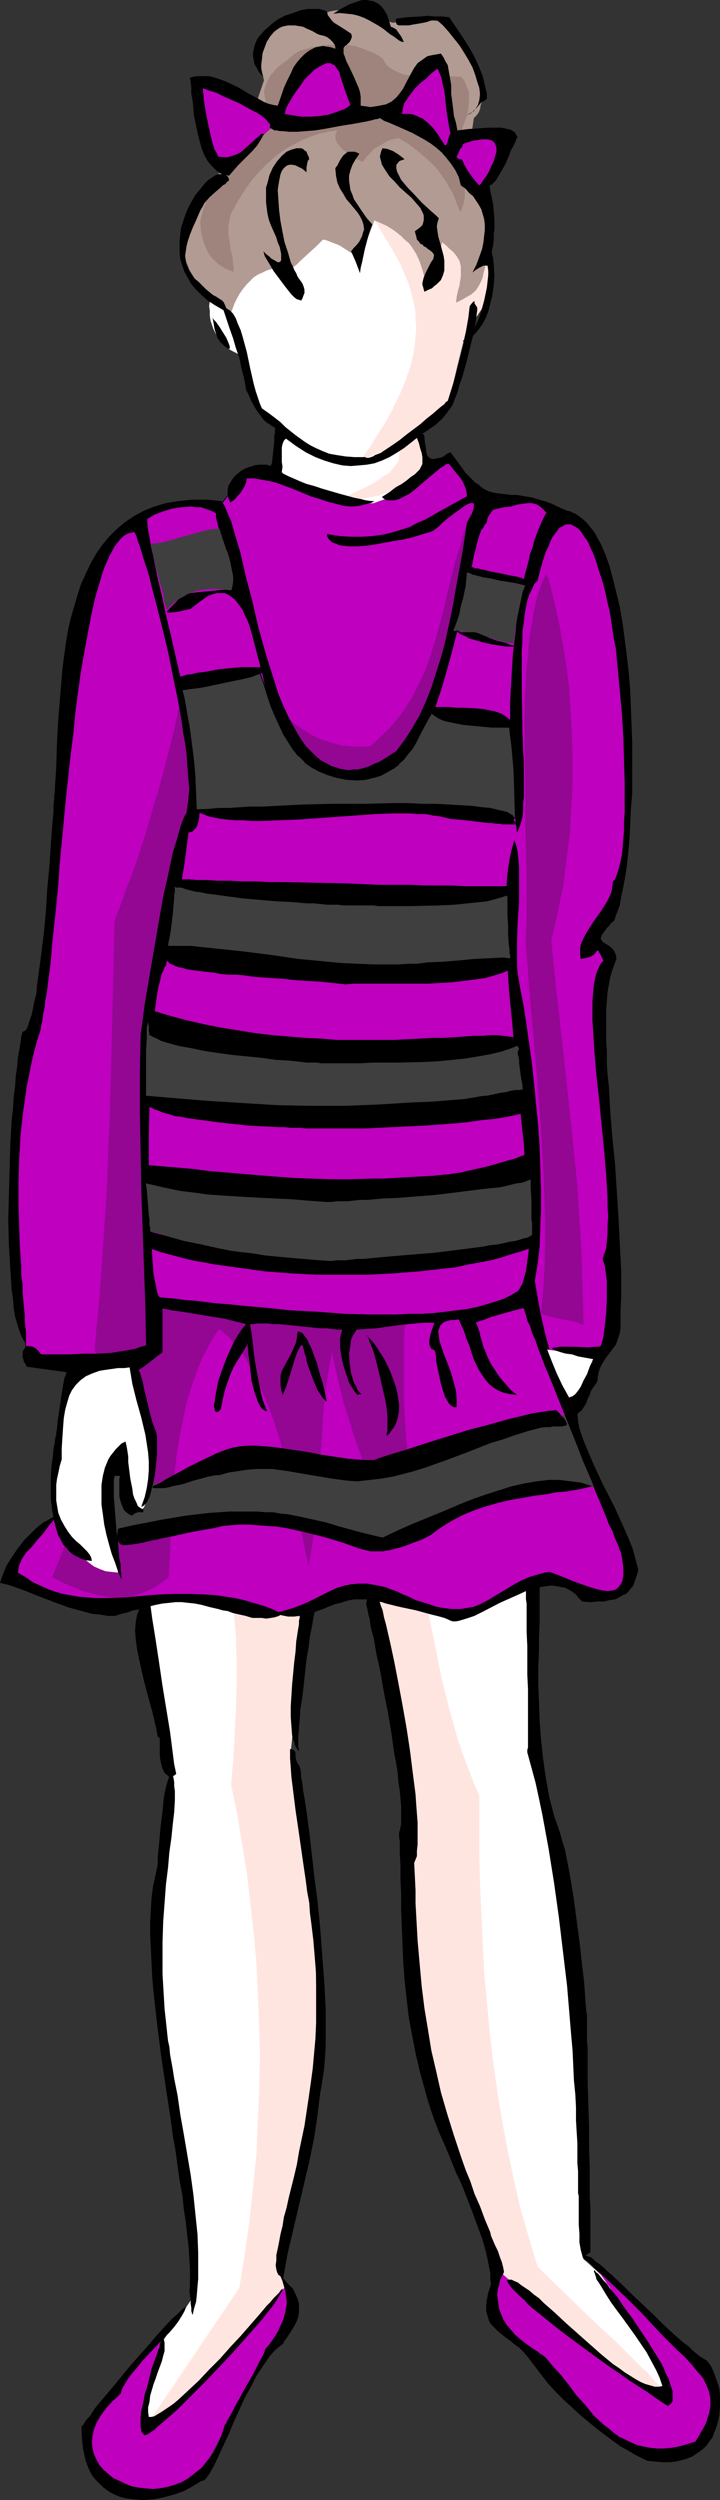 <?xml version="1.0" encoding="UTF-8" standalone="no"?>
<svg
   version="1.0"
   width="44.889mm"
   height="155.711mm"
   id="svg60"
   sodipodi:docname="Girl in Dress 15.wmf"
   xmlns:inkscape="http://www.inkscape.org/namespaces/inkscape"
   xmlns:sodipodi="http://sodipodi.sourceforge.net/DTD/sodipodi-0.dtd"
   xmlns="http://www.w3.org/2000/svg"
   xmlns:svg="http://www.w3.org/2000/svg">
  <rect width="100%" height="100%" fill="#333333" stroke="none"/>
  <sodipodi:namedview
     id="namedview60"
     pagecolor="#ffffff"
     bordercolor="#000000"
     borderopacity="0.25"
     inkscape:showpageshadow="2"
     inkscape:pageopacity="0.0"
     inkscape:pagecheckerboard="0"
     inkscape:deskcolor="#d1d1d1"
     inkscape:document-units="mm" />
  <defs
     id="defs1">
    <pattern
       id="WMFhbasepattern"
       patternUnits="userSpaceOnUse"
       width="6"
       height="6"
       x="0"
       y="0" />
  </defs>
  <path
     style="fill:#ffffff;fill-opacity:1;fill-rule:evenodd;stroke:none"
     d="m 32.478,375.538 4.04,21.492 4.04,21.33 -1.777,24.885 -1.939,24.885 4.686,35.873 4.686,35.712 -18.743,27.147 8.079,5.171 8.241,4.848 9.049,-20.684 9.21,-20.684 2.424,-99.54 -0.162,-15.674 v -15.674 l -0.485,-31.51 15.997,-0.97 15.997,-0.97 12.926,84.674 6.463,42.337 6.463,42.337 38.295,30.702 0.485,-0.808 0.485,-0.808 0.162,-0.97 0.323,-0.97 0.162,-0.97 v -0.97 -0.97 -0.97 l -0.162,-1.131 -0.323,-1.131 -0.646,-2.262 -0.969,-2.262 -1.454,-2.424 -1.454,-2.424 -1.939,-2.585 -2.262,-2.747 -2.424,-2.909 -2.747,-2.909 -2.908,-3.07 -3.393,-3.07 -3.555,-3.232 v -8.08 l -0.162,-7.756 -0.162,-7.756 -0.162,-7.756 -0.323,-7.433 -0.485,-7.433 -0.485,-7.272 -0.485,-7.272 -0.808,-7.11 -0.808,-6.948 -0.969,-7.11 -1.131,-6.948 -1.293,-6.948 -1.293,-6.787 -1.616,-6.948 -1.777,-6.787 v -60.435 z"
     id="path1" />
  <path
     style="fill:#ffe5e0;fill-opacity:1;fill-rule:evenodd;stroke:none"
     d="m 54.453,373.76 0.646,5.817 0.485,5.817 0.162,5.817 v 5.817 l -0.162,5.817 -0.323,5.817 -0.323,5.817 -0.485,5.656 1.454,6.948 1.131,6.948 1.131,6.948 0.808,7.11 0.808,7.11 0.646,7.11 0.323,7.272 0.323,7.272 0.162,7.433 -0.162,7.433 -0.323,7.595 -0.323,7.756 -0.808,7.756 -0.808,7.756 -1.131,7.918 -1.293,8.08 -25.853,38.297 37.164,-35.873 -1.939,-6.787 2.101,-7.595 1.939,-7.433 1.454,-7.595 1.131,-7.433 0.969,-7.595 0.646,-7.433 0.485,-7.595 0.162,-7.433 -0.162,-7.595 -0.162,-7.433 -0.646,-7.595 -0.646,-7.433 -0.969,-7.595 -1.131,-7.433 -1.131,-7.595 -1.454,-7.433 2.424,-23.592 2.585,-23.592 6.786,4.04 6.948,4.04 9.372,47.831 -0.162,4.04 -0.323,4.04 v 3.878 4.04 7.595 l 0.485,7.595 0.646,7.433 0.969,7.272 1.131,7.272 1.293,6.948 1.616,6.948 1.777,6.948 2.101,6.625 2.101,6.625 2.424,6.464 2.585,6.464 2.585,6.302 2.908,6.302 4.04,5.171 4.201,5.333 4.201,5.009 2.101,2.424 2.262,2.424 2.262,2.101 2.262,1.939 2.424,1.939 2.585,1.454 2.585,1.293 2.908,1.131 1.293,0.323 1.454,0.485 1.616,0.162 1.454,0.162 h 0.646 l 0.485,-0.162 0.323,-0.162 0.162,-0.323 v -0.323 -0.646 l -0.323,-0.485 -0.485,-0.646 -0.323,-0.808 -0.646,-0.808 -0.808,-0.97 -0.808,-0.808 -0.969,-1.131 -0.969,-1.131 -1.131,-0.97 -1.293,-1.293 -2.424,-2.424 -2.747,-2.747 -3.07,-2.747 -3.07,-2.909 -6.14,-5.979 -3.07,-2.909 -2.908,-2.909 -2.101,-6.948 -1.939,-6.787 -1.616,-6.948 -1.454,-6.948 -1.293,-6.948 -1.131,-6.948 -0.969,-6.948 -0.808,-6.948 -0.646,-6.948 -0.646,-6.948 -0.323,-6.948 -0.323,-6.948 -0.323,-6.948 -0.162,-6.948 v -13.735 l -1.454,-3.393 -2.585,-6.787 -1.131,-3.393 -0.969,-3.555 -0.969,-3.393 -1.777,-7.11 -1.454,-7.272 -1.454,-7.11 -1.131,-7.272 -0.969,-7.272 -22.298,3.717 z"
     id="path2" />
  <path
     style="fill:#bf00bf;fill-opacity:1;fill-rule:evenodd;stroke:none"
     d="m 117.308,534.382 9.21,7.918 4.686,4.04 4.686,3.878 4.847,3.717 5.009,3.717 2.585,1.616 2.585,1.778 2.747,1.616 2.747,1.454 0.485,-0.162 0.323,-0.162 0.162,-0.323 0.162,-0.485 v -0.323 -0.485 -0.646 l -0.323,-0.646 -0.162,-0.808 -0.323,-0.646 -0.808,-1.778 -0.969,-1.939 -1.131,-2.101 -1.454,-2.262 -1.616,-2.424 -1.616,-2.424 -1.777,-2.747 -1.939,-2.585 -1.777,-2.747 -3.878,-5.494 27.307,26.986 0.485,2.424 0.485,2.101 v 2.101 1.778 l -0.323,1.616 -0.646,1.293 -0.646,1.293 -0.969,1.131 -1.131,0.97 -1.293,0.808 -1.454,0.808 -1.616,0.485 -1.939,0.485 -1.777,0.323 -2.101,0.323 h -2.101 l -2.747,-1.131 -2.262,-1.293 -2.101,-1.293 -1.777,-1.293 -1.777,-1.293 -1.454,-1.454 -1.293,-1.293 -1.293,-1.454 -2.262,-2.747 -0.969,-1.454 -1.131,-1.293 -2.424,-2.909 -1.131,-1.293 -1.454,-1.454 -6.14,-6.14 -6.14,-5.979 0.485,-2.424 0.323,-2.424 0.323,-2.424 z"
     id="path3" />
  <path
     style="fill:#bf00bf;fill-opacity:1;fill-rule:evenodd;stroke:none"
     d="m 38.295,549.087 -1.293,5.494 -1.293,5.817 -0.485,2.909 -0.485,2.909 -0.323,2.747 v 2.747 l 4.686,-3.878 4.524,-3.878 4.201,-4.201 4.201,-4.201 3.878,-4.201 3.878,-4.363 7.594,-8.888 0.485,0.97 0.485,0.97 0.162,1.131 0.162,0.97 v 1.131 l -0.162,1.131 -0.323,1.293 -0.485,1.131 -0.485,1.293 -0.646,1.293 -0.808,1.293 -0.808,1.454 -1.131,1.454 -0.969,1.454 -1.131,1.454 -1.293,1.454 -13.734,25.531 -2.908,1.131 -2.747,0.808 -2.585,0.485 -2.424,0.323 -2.262,0.162 h -2.101 l -1.939,-0.323 -1.616,-0.646 -1.616,-0.808 -1.454,-0.97 -1.293,-1.293 -1.131,-1.454 -0.808,-1.778 -0.808,-1.778 -0.646,-2.262 -0.485,-2.424 2.262,-2.909 2.262,-2.909 4.686,-5.979 4.686,-5.979 2.262,-2.909 z"
     id="path4" />
  <path
     style="fill:#bf00bf;fill-opacity:1;fill-rule:evenodd;stroke:none"
     d="m 112.46,116.992 -3.393,-4.363 -3.393,-4.363 -1.777,0.485 -1.777,0.646 -3.07,1.616 -3.232,1.616 -3.07,1.616 -1.616,0.646 -1.777,0.646 -1.777,0.646 -1.939,0.485 -2.101,0.323 -2.101,0.162 h -2.424 -2.585 l -2.101,-0.808 -2.101,-0.808 -4.524,-1.778 -4.363,-1.616 -2.262,-0.808 -2.101,-0.808 -1.293,1.293 -1.131,1.454 -2.262,2.747 -2.262,2.747 -1.293,1.454 -1.293,1.293 -9.533,1.293 -9.695,1.454 -1.616,1.454 -1.616,1.778 -1.293,1.778 -1.293,1.778 -1.131,1.939 -0.969,1.939 -0.969,2.101 -0.808,2.262 -0.808,2.262 -0.646,2.262 -0.485,2.262 -0.485,2.424 -0.808,5.009 -0.646,5.009 -0.323,5.171 -0.323,5.333 -0.323,10.665 -0.323,5.333 -0.323,5.333 -0.485,5.171 -0.485,5.009 -5.332,37.328 -0.969,3.393 -0.808,3.232 -0.808,3.232 -0.646,3.232 -0.646,3.07 -0.485,2.909 -0.323,2.909 -0.485,2.909 -0.323,2.747 -0.162,2.747 -0.323,5.171 -0.162,5.009 v 5.009 l 0.323,4.686 0.323,4.525 0.323,4.525 0.646,4.525 1.131,8.726 0.969,8.726 H 25.368 l -6.463,19.391 -6.463,19.391 -1.293,1.616 -1.293,1.454 -2.424,2.909 -2.424,2.909 -1.454,1.454 -1.293,1.616 1.293,1.131 1.131,0.97 2.424,1.616 2.424,1.293 2.262,1.131 2.262,0.808 2.262,0.485 2.101,0.485 2.262,0.162 h 2.101 2.101 l 4.201,-0.485 4.201,-0.646 4.363,-0.646 7.756,0.808 7.594,1.131 7.594,0.97 7.756,0.808 2.585,-0.97 2.424,-0.808 2.262,-0.646 2.262,-0.485 2.262,-0.485 2.101,-0.323 2.262,-0.162 h 2.101 2.262 l 2.101,0.323 2.262,0.323 2.101,0.485 2.424,0.646 2.262,0.808 2.585,0.97 2.585,1.131 h 0.808 0.808 l 1.777,-0.323 1.939,-0.485 1.777,-0.97 1.777,-0.97 4.04,-2.101 2.101,-1.131 2.101,-0.97 2.262,-0.808 2.424,-0.485 1.293,-0.162 h 1.293 1.293 l 1.293,0.162 1.293,0.323 1.454,0.323 1.454,0.646 1.293,0.646 1.616,0.808 1.454,0.97 h 1.454 1.131 l 1.131,-0.323 0.969,-0.162 0.808,-0.485 0.646,-0.485 0.485,-0.485 0.323,-0.646 0.323,-0.808 0.162,-0.808 v -0.97 l -0.162,-1.131 -0.323,-1.131 -0.323,-1.131 -0.485,-1.454 -0.808,-1.293 -21.329,-59.466 -6.14,-94.046 z"
     id="path5" />
  <path
     style="fill:#000000;fill-opacity:1;fill-rule:evenodd;stroke:none"
     d="m 112.622,116.992 -3.393,-4.525 -3.555,-4.363 -1.939,0.646 -1.616,0.646 -3.232,1.454 -3.07,1.616 -3.07,1.616 -1.777,0.808 -1.616,0.646 -1.777,0.485 v 0 l -1.939,0.485 -2.101,0.323 -2.101,0.323 h -2.424 l -2.585,-0.162 v 0 l -1.939,-0.808 -2.262,-0.808 -4.363,-1.616 -4.524,-1.778 -2.101,-0.808 -2.262,-0.646 -1.293,1.293 v 0 l -1.293,1.293 -2.262,2.909 -2.262,2.747 v 0 l -1.131,1.293 -1.293,1.293 v 0 l -9.533,1.293 -9.856,1.454 -1.616,1.616 -1.454,1.616 v 0 l -1.454,1.778 -1.131,1.939 -1.293,1.939 -0.969,1.939 -0.969,2.101 -0.808,2.262 -0.646,2.101 -0.646,2.262 v 0.162 l -0.646,2.262 -0.485,2.424 -0.808,5.009 -0.485,5.009 -0.485,5.171 -0.323,5.333 -0.323,10.665 -0.323,5.333 -0.162,5.333 -0.485,5.171 -0.646,5.009 -5.332,37.328 v 0 l -0.969,3.232 v 0.162 l -0.808,3.232 -0.646,3.232 -0.808,3.232 -0.485,3.07 -0.646,2.909 -0.323,2.909 -0.485,2.909 -0.162,2.747 -0.323,2.747 -0.323,5.171 -0.162,5.009 0.162,5.009 0.162,4.686 0.323,4.525 0.485,4.525 0.485,4.525 1.131,8.726 1.131,8.888 H 25.368 v -0.162 l -6.463,19.391 -6.625,19.391 -1.293,1.454 -1.293,1.616 -2.424,2.747 -2.424,3.07 v 0 l -1.293,1.454 v 0 l -1.454,1.616 1.293,1.293 1.293,0.808 2.424,1.778 2.262,1.293 2.424,0.97 2.262,0.808 v 0 l 2.262,0.646 2.101,0.323 2.262,0.323 h 2.101 2.101 l 4.201,-0.485 4.201,-0.646 4.363,-0.646 7.756,0.808 15.189,1.939 7.756,0.808 2.585,-0.808 2.424,-0.808 2.262,-0.646 v 0 l 2.262,-0.485 2.262,-0.485 2.101,-0.323 2.262,-0.162 h 2.101 2.262 l 2.101,0.323 2.262,0.323 2.101,0.485 v 0 l 2.262,0.646 2.424,0.808 2.585,0.97 2.585,1.131 h 0.808 0.808 l 1.777,-0.323 h 0.162 l 1.777,-0.646 1.777,-0.808 1.939,-0.97 3.878,-2.262 2.101,-1.131 2.262,-0.808 2.262,-0.808 h -0.162 l 2.424,-0.485 1.293,-0.162 1.293,-0.162 1.293,0.162 1.293,0.162 1.293,0.323 v 0 l 1.293,0.323 1.454,0.485 1.454,0.808 1.454,0.808 1.616,0.97 h 1.454 l 1.131,-0.162 1.131,-0.162 0.969,-0.162 0.808,-0.485 0.646,-0.485 0.485,-0.646 h 0.162 l 0.323,-0.646 0.323,-0.808 0.162,-0.808 v -0.97 l -0.162,-1.131 -0.323,-1.131 v 0 l -0.323,-1.293 -0.646,-1.293 -0.646,-1.454 -21.329,-59.304 v 0 l -6.14,-94.046 -6.14,-94.369 h -0.323 l 6.302,94.369 6.14,94.046 21.329,59.466 0.646,1.454 0.485,1.293 0.485,1.293 v -0.162 l 0.162,1.131 0.162,1.131 v 0.97 l -0.162,0.808 v 0 l -0.162,0.808 -0.485,0.646 h 0.162 l -0.646,0.485 v 0 l -0.646,0.485 -0.808,0.323 h 0.162 l -0.969,0.323 -1.131,0.162 h -1.131 -1.454 0.162 l -1.616,-0.97 -1.454,-0.808 -1.454,-0.646 -1.454,-0.485 -1.454,-0.485 v 0 l -1.293,-0.323 -1.293,-0.162 h -1.293 -1.293 l -1.293,0.162 -2.424,0.485 v 0 l -2.262,0.808 -2.101,0.97 -2.262,1.131 -3.878,2.101 -1.939,1.131 -1.777,0.808 -1.777,0.646 v 0 l -1.777,0.323 h -0.808 l -0.808,-0.162 v 0 l -2.585,-1.131 -2.424,-0.97 -2.424,-0.808 -2.262,-0.646 h -0.162 l -2.101,-0.485 -2.262,-0.323 -2.101,-0.162 -2.262,-0.162 -2.101,0.162 -2.262,0.162 -2.101,0.323 -2.262,0.323 -2.262,0.646 v 0 l -2.424,0.646 -2.424,0.808 -2.424,0.808 v 0 l -7.756,-0.808 -15.189,-1.939 -7.756,-0.97 -4.363,0.646 -4.201,0.646 -4.201,0.485 h -2.101 -2.101 l -2.262,-0.162 -2.101,-0.323 -2.262,-0.646 v 0 l -2.262,-0.808 -2.262,-1.131 -2.262,-1.293 -2.424,-1.616 -1.293,-0.97 -1.293,-0.97 0.162,0.162 1.293,-1.616 v 0 l 1.293,-1.616 v 0 l 2.424,-2.909 2.585,-2.909 1.131,-1.454 1.454,-1.616 6.463,-19.229 6.463,-19.553 H 6.302 6.463 l -1.131,-8.726 -1.131,-8.726 -0.485,-4.525 -0.323,-4.525 -0.323,-4.525 -0.323,-4.686 v -5.009 -5.009 l 0.485,-5.171 0.162,-2.747 0.323,-2.747 0.323,-2.909 0.485,-2.909 0.485,-2.909 0.646,-3.07 0.646,-3.232 0.808,-3.232 0.808,-3.232 v 0 l 0.808,-3.393 v 0 l 5.494,-37.328 0.485,-5.009 0.485,-5.171 0.323,-5.333 0.162,-5.333 0.485,-10.665 0.323,-5.333 0.323,-5.171 0.646,-5.009 0.808,-5.009 0.485,-2.424 0.485,-2.262 v 0 l 0.646,-2.262 0.808,-2.262 0.808,-2.101 0.808,-2.101 1.131,-1.939 1.131,-2.101 1.293,-1.778 1.293,-1.778 v 0 l 1.454,-1.616 1.616,-1.616 v 0 l 9.695,-1.293 9.695,-1.454 1.293,-1.293 1.131,-1.293 v 0 l 2.262,-2.909 2.424,-2.747 1.131,-1.454 v 0 l 1.293,-1.131 h -0.162 l 2.101,0.808 2.101,0.808 4.524,1.616 4.363,1.778 2.262,0.808 2.101,0.646 2.585,0.162 h 2.424 l 2.101,-0.162 2.101,-0.323 1.939,-0.485 h 0.162 l 1.777,-0.646 1.616,-0.646 1.616,-0.646 3.232,-1.616 3.07,-1.616 3.232,-1.616 1.616,-0.646 1.777,-0.646 h -0.162 l 3.555,4.363 3.232,4.363 v 0 z"
     id="path6" />
  <path
     style="fill:#930793;fill-opacity:1;fill-rule:evenodd;stroke:none"
     d="m 110.845,120.709 -1.293,3.878 -1.131,3.878 -1.131,3.717 -0.969,3.878 -0.969,3.717 -0.808,3.717 -0.969,3.555 -0.969,3.555 -1.131,3.555 -1.131,3.393 -1.616,3.393 -1.616,3.232 -0.969,1.454 -0.969,1.616 -1.131,1.454 -1.131,1.454 -1.293,1.454 -1.454,1.293 -1.454,1.454 -1.454,1.293 -1.777,0.162 h -1.777 l -1.777,-0.162 -1.616,-0.162 -1.616,-0.485 -1.616,-0.485 -1.454,-0.485 -1.454,-0.646 -1.454,-0.808 -1.293,-0.808 -1.454,-0.97 -1.293,-0.97 -2.585,-2.262 -2.424,-2.424 -2.262,-2.585 -2.262,-2.747 -4.363,-5.656 -4.363,-5.494 -2.101,-2.585 -2.262,-2.424 -0.485,4.686 -0.808,4.848 -0.808,4.686 -0.969,4.848 -2.101,9.695 -2.424,9.534 -1.293,4.686 -1.454,4.686 -1.293,4.525 -1.454,4.525 -1.454,4.363 -1.616,4.201 -1.454,4.04 -1.454,3.878 -0.162,7.11 -0.162,6.948 -0.162,6.948 -0.162,6.625 -0.162,6.464 -0.162,6.464 -0.162,6.302 -0.323,6.14 -0.162,6.14 -0.323,5.979 -0.808,11.958 -0.808,11.635 -1.131,11.635 0.485,3.07 0.162,2.909 0.162,2.747 -0.162,2.585 -0.162,2.585 -0.162,2.424 -0.485,2.262 -0.323,2.424 -1.131,4.525 -0.969,4.686 -0.646,2.424 -0.485,2.424 -0.485,2.747 -0.323,2.585 -5.494,13.735 3.393,1.616 3.393,1.454 1.777,0.485 1.777,0.485 1.616,0.323 1.777,0.323 h 1.777 l 1.616,-0.162 1.777,-0.162 1.616,-0.485 1.777,-0.646 1.777,-0.808 1.616,-1.131 1.777,-1.293 0.162,-3.232 0.162,-3.232 0.162,-3.717 0.162,-3.555 0.162,-3.878 0.323,-3.878 0.323,-3.878 0.485,-3.878 0.646,-4.04 0.808,-3.878 0.808,-3.878 1.131,-3.717 1.293,-3.717 1.454,-3.555 1.777,-3.232 0.969,-1.616 1.131,-1.616 1.131,0.97 1.131,0.97 1.131,1.293 0.969,1.293 1.131,1.293 0.969,1.616 0.808,1.454 0.969,1.778 1.616,3.555 1.616,3.717 1.454,4.04 1.293,4.04 1.131,4.04 1.131,4.201 0.808,4.04 0.969,4.04 0.808,3.717 0.646,3.555 0.323,1.616 0.323,1.616 0.323,1.454 0.323,1.454 0.485,-2.747 0.485,-2.909 0.323,-3.07 0.323,-3.07 0.646,-6.625 0.969,-13.574 0.162,-3.232 0.323,-3.232 0.323,-3.232 0.485,-2.909 0.485,-2.909 0.485,-2.747 0.808,3.717 0.969,4.04 0.969,4.04 1.293,4.04 1.293,4.201 1.454,4.04 1.454,3.717 1.616,3.555 1.454,3.232 0.808,1.454 0.646,1.454 0.808,1.293 0.808,1.131 0.646,0.97 0.808,0.808 0.646,0.646 0.646,0.485 0.646,0.323 0.646,0.162 h 0.646 l 0.646,-0.323 0.485,-0.323 0.646,-0.646 -1.293,-6.302 -1.131,-6.14 -0.646,-6.302 -0.485,-6.14 -0.323,-5.979 v -5.817 -5.656 -2.585 l 0.162,-2.585 1.454,-12.766 1.616,-12.766 3.393,-25.855 1.777,-12.766 1.616,-12.604 1.454,-12.604 1.454,-12.443 1.131,-12.281 1.131,-12.119 0.485,-5.979 0.323,-5.817 0.323,-5.817 0.323,-5.656 0.162,-5.817 0.162,-5.494 v -5.494 -5.332 l -0.323,-5.333 -0.162,-5.171 -0.323,-5.009 z"
     id="path7" />
  <path
     style="fill:#3f3f3f;fill-opacity:1;fill-rule:evenodd;stroke:none"
     d="m 26.015,343.543 2.585,1.616 5.494,2.747 2.747,1.454 6.625,-1.616 13.25,-3.232 6.786,-1.778 6.302,0.808 6.302,0.808 6.463,0.808 6.302,0.808 5.655,-1.616 5.494,-1.616 5.494,-1.778 5.494,-1.778 5.494,-1.778 5.817,-1.616 5.817,-1.616 3.07,-0.646 3.07,-0.646 0.808,1.939 0.808,2.262 1.616,4.525 1.777,4.363 0.808,2.262 0.969,2.101 -2.908,-0.485 h -2.747 -2.908 l -2.908,0.323 -3.07,0.323 -3.07,0.646 -3.232,0.646 -3.232,0.97 -3.232,0.97 -3.232,1.131 -3.555,1.131 -3.393,1.293 -3.555,1.454 -3.393,1.616 -3.716,1.454 -3.555,1.778 -2.908,-1.131 -2.908,-0.97 -3.232,-0.808 -3.232,-0.646 -3.555,-0.646 -3.555,-0.323 -3.878,-0.323 -3.878,-0.162 h -4.201 l -4.363,0.162 -4.686,0.323 -4.686,0.485 -5.009,0.485 -5.332,0.97 -5.494,0.97 -5.655,1.131 0.646,-4.848 0.969,-4.848 0.808,-5.009 z"
     id="path8" />
  <path
     style="fill:#ffffff;fill-opacity:1;fill-rule:evenodd;stroke:none"
     d="m 17.612,320.92 -1.131,5.333 -1.293,5.656 -1.131,5.494 -1.131,5.494 -0.323,1.616 -0.162,1.778 -0.323,1.454 v 1.616 1.454 1.454 l 0.162,1.454 0.162,1.293 0.323,1.293 0.485,1.293 0.323,1.293 0.646,1.131 0.646,1.131 0.646,0.97 0.808,1.131 0.969,0.97 1.131,1.454 1.293,1.131 1.131,0.97 1.293,0.97 1.454,0.646 1.293,0.485 1.454,0.162 1.454,0.162 -1.131,-10.665 -1.131,-10.503 0.485,-0.808 0.323,-0.808 0.646,-1.778 0.808,-1.939 0.323,-0.808 0.485,-0.808 0.485,3.232 0.808,3.393 0.808,3.232 0.162,1.616 0.323,1.454 0.485,0.485 0.646,0.323 0.323,0.162 0.485,-0.162 0.323,-0.485 0.485,-0.485 0.323,-0.808 0.323,-0.808 0.162,-1.293 0.323,-1.293 0.162,-1.293 0.323,-1.778 0.162,-1.778 0.162,-1.778 0.162,-2.101 0.162,-2.101 -2.585,-9.372 -2.747,-9.534 h -3.393 -3.232 -3.232 z"
     id="path9" />
  <path
     style="fill:#ffffff;fill-opacity:1;fill-rule:evenodd;stroke:none"
     d="m 101.311,45.569 -3.878,-0.808 -4.04,-0.646 -3.878,-0.323 -3.716,-0.162 -3.555,0.323 -1.939,0.162 -1.777,0.323 -1.616,0.323 -1.777,0.323 -3.393,1.293 -1.616,0.646 -1.616,0.808 -1.616,0.808 -1.454,0.97 -1.616,1.131 -1.454,1.131 -1.454,1.293 -1.454,1.293 -1.293,1.616 -1.454,1.454 -1.131,1.778 -1.293,1.778 -1.293,1.939 -1.293,2.101 -1.131,2.101 -1.131,2.262 v 1.293 l -0.162,1.293 0.162,1.131 v 1.131 l 0.162,1.131 0.323,0.97 0.323,0.97 0.485,0.97 0.485,0.808 0.485,0.808 0.646,0.808 0.808,0.646 0.646,0.646 0.808,0.485 0.969,0.485 0.969,0.485 0.323,1.454 0.485,1.454 0.323,1.293 0.323,1.131 0.646,2.262 0.808,1.778 0.808,1.939 0.485,0.808 0.646,0.97 0.808,0.97 0.808,0.97 0.969,1.131 1.131,1.131 0.162,5.979 0.162,5.817 2.747,0.97 2.585,0.97 2.424,0.97 2.101,0.808 2.101,0.808 1.939,0.646 1.777,0.485 1.777,0.323 1.777,0.162 1.616,-0.162 1.777,-0.162 1.777,-0.646 1.939,-0.646 1.131,-0.646 0.969,-0.485 1.131,-0.646 1.131,-0.808 1.131,-0.808 1.131,-0.808 -0.323,-4.201 -0.162,-4.04 v -4.04 l 0.323,-4.04 0.323,-4.04 0.485,-4.04 1.293,-8.08 1.131,-8.403 0.485,-4.201 0.323,-4.363 0.162,-4.363 -0.162,-4.363 -0.323,-4.525 -0.162,-2.262 z"
     id="path10" />
  <path
     style="fill:#ffe5e0;fill-opacity:1;fill-rule:evenodd;stroke:none"
     d="m 85.961,47.993 3.393,5.656 3.393,5.656 1.616,2.909 1.293,3.07 0.646,1.616 0.485,1.616 0.808,3.393 0.323,1.616 v 1.778 l 0.162,1.939 -0.162,1.939 -0.162,1.939 -0.323,1.939 -0.485,2.262 -0.646,2.101 -0.808,2.262 -0.969,2.424 -1.131,2.424 -1.293,2.585 -1.454,2.585 -1.777,2.747 -1.777,2.909 -2.101,2.909 4.201,-1.616 4.201,-1.616 0.323,0.646 0.323,0.808 v 0.646 0.646 l -0.162,0.808 -0.485,0.646 -0.485,0.646 -0.646,0.808 -0.808,0.808 -1.131,0.646 -1.131,0.808 -1.293,0.808 -1.454,0.808 -1.777,0.808 -1.939,0.97 -1.939,0.808 1.293,0.323 h 1.293 1.293 l 1.293,-0.162 2.585,-0.485 2.747,-0.808 2.585,-1.131 2.585,-1.131 2.424,-1.131 2.424,-1.131 -1.777,-9.695 2.908,-3.07 3.07,-3.07 2.262,-9.534 2.424,-9.695 1.293,-0.97 0.969,-1.131 0.969,-1.454 0.808,-1.778 0.485,-1.939 0.485,-2.101 0.162,-2.424 V 62.051 L 100.665,54.941 Z"
     id="path11" />
  <path
     style="fill:#b29b93;fill-opacity:1;fill-rule:evenodd;stroke:none"
     d="m 54.291,74.17 -1.939,-1.454 -1.939,-1.616 -1.777,-1.939 -1.777,-1.939 -1.454,-2.424 -0.808,-1.293 -0.485,-1.293 -0.646,-1.293 -0.323,-1.454 -0.485,-1.454 -0.162,-1.616 1.454,-3.07 1.777,-2.747 1.777,-2.747 1.777,-2.585 1.939,-2.747 1.939,-2.747 1.939,-2.747 1.939,-3.07 2.585,-7.433 2.585,-7.595 -0.485,-2.101 -0.323,-1.778 V 13.412 11.796 L 61.724,10.503 62.209,9.372 62.855,8.403 63.501,7.595 64.471,6.787 65.44,6.14 66.571,5.656 67.702,5.333 69.157,5.009 70.449,4.686 71.904,4.525 h 1.454 l 1.293,-0.646 1.131,-0.646 1.131,-0.323 1.293,-0.323 1.131,-0.162 h 1.293 l 2.424,0.162 2.262,0.485 2.424,0.646 4.686,1.616 3.232,-0.162 3.232,-0.323 h 1.616 1.616 l 1.616,0.162 1.777,0.323 1.454,2.424 1.454,2.101 1.293,2.101 0.969,1.778 0.808,1.778 0.808,1.778 0.485,1.454 0.323,1.454 0.323,1.293 0.162,1.131 v 1.131 l -0.323,0.97 -0.162,0.97 -0.323,0.808 -0.485,0.646 -0.646,0.646 -0.969,6.625 -0.969,6.625 0.969,0.646 0.808,0.97 0.808,0.808 1.293,2.101 0.485,1.131 0.485,1.131 0.323,1.454 0.323,1.293 0.162,1.454 v 1.454 1.616 l -0.162,1.616 -0.162,1.616 -0.323,1.939 -0.323,1.778 -0.162,1.131 -0.323,1.131 -0.162,0.97 -0.323,0.808 -0.323,0.646 -0.323,0.646 -0.808,1.131 -0.969,0.808 -1.131,0.646 -1.131,0.646 -1.293,0.646 0.162,-1.454 0.323,-1.454 0.323,-1.131 0.162,-1.131 0.162,-0.97 v -0.808 -0.808 -0.808 l -0.162,-0.646 -0.162,-0.646 -0.485,-0.808 -0.323,-0.485 -0.646,-0.808 -0.808,-0.646 -0.808,-0.808 -0.969,-0.808 -0.323,0.97 -0.485,1.293 -0.808,2.424 -0.485,1.131 -0.646,1.131 -0.808,0.808 -0.646,0.485 -0.485,-1.778 -0.646,-1.939 -0.808,-1.778 -1.131,-1.778 -0.646,-0.808 -0.969,-0.808 -0.808,-0.808 -0.969,-0.808 -1.131,-0.808 -1.293,-0.808 -1.454,-0.646 -1.454,-0.646 -1.616,4.363 -1.616,4.363 -1.131,-0.485 -0.969,-0.485 -1.777,-1.131 -0.969,-0.646 -1.131,-0.485 -1.293,-0.485 -0.808,-0.323 -0.808,-0.162 -0.808,0.808 -0.808,0.808 -1.777,1.616 -1.939,1.778 -0.808,0.808 -0.808,0.646 H 67.702 66.41 l -1.131,0.162 -1.293,0.323 -1.131,0.323 -0.969,0.485 -1.131,0.485 -0.969,0.646 -0.808,0.808 -0.808,0.808 -0.808,0.97 -0.808,1.131 -0.646,1.131 -0.646,1.293 -0.485,1.293 z"
     id="path12" />
  <path
     style="fill:#9e847c;fill-opacity:1;fill-rule:evenodd;stroke:none"
     d="m 70.611,11.958 2.747,-0.808 2.747,-0.485 2.747,-0.162 h 2.424 l 2.424,0.323 2.262,0.808 2.101,0.808 2.101,1.293 0.646,1.131 0.646,0.808 0.969,0.646 0.969,0.485 0.969,0.485 1.131,0.323 1.293,0.162 1.131,0.162 h 2.747 2.747 2.747 l 2.585,0.162 0.808,1.131 0.485,1.293 0.485,1.131 v 1.293 1.131 l -0.162,1.293 -0.162,1.293 -0.323,1.131 -0.969,2.424 -0.808,2.424 -0.808,2.262 -0.162,1.293 -0.162,0.97 0.969,2.101 0.808,1.778 0.485,1.778 0.323,1.616 v 1.454 l -0.162,1.454 -0.323,1.293 -0.646,1.293 -0.646,-1.616 -0.485,-1.454 -0.646,-1.454 -0.808,-1.293 -0.646,-1.293 -0.969,-1.293 -1.616,-2.262 -2.101,-1.939 -2.101,-1.778 -2.101,-1.616 -2.424,-1.454 -1.293,0.323 -1.131,0.323 -1.131,0.646 -1.131,0.646 -1.131,0.646 -0.808,0.97 -0.969,0.97 -0.808,1.131 -1.293,-0.646 -1.454,-0.646 L 81.598,35.873 80.467,34.904 79.66,33.934 79.336,33.449 79.175,32.965 79.013,32.48 V 31.833 l 0.162,-0.485 0.323,-0.646 -2.262,0.323 -2.101,0.485 -1.939,0.646 -1.939,0.808 -1.939,0.97 -1.777,0.97 -1.616,1.131 -1.616,1.293 -1.454,1.293 -1.454,1.454 -1.454,1.616 -1.131,1.454 -1.131,1.616 -1.131,1.778 -0.969,1.616 -0.969,1.778 -0.323,0.808 -0.162,0.97 -0.323,1.616 v 1.778 l 0.323,1.778 0.162,1.778 0.485,1.778 0.162,1.778 0.162,1.778 -1.777,-0.646 -1.616,-0.97 -1.293,-1.131 -1.131,-1.293 -0.808,-1.616 -0.646,-1.778 -0.485,-2.101 -0.162,-2.262 0.485,-2.101 0.646,-2.101 0.646,-1.778 0.808,-1.939 0.808,-1.616 0.808,-1.616 1.131,-1.454 0.969,-1.454 2.262,-2.585 2.424,-2.424 2.585,-2.262 2.747,-2.101 0.162,-0.808 -0.162,-0.97 -0.485,-1.778 -0.485,-1.616 -0.162,-0.97 -0.162,-0.808 0.162,-0.97 0.323,-0.97 0.485,-1.131 0.646,-1.131 0.646,-0.646 0.485,-0.646 0.646,-0.646 0.808,-0.646 0.969,-0.646 0.969,-0.808 0.969,-0.808 z"
     id="path13" />
  <path
     style="fill:#bf00bf;fill-opacity:1;fill-rule:evenodd;stroke:none"
     d="m 65.117,28.763 -0.969,-0.97 -0.808,-0.97 -0.969,-0.808 -1.131,-0.808 -2.101,-1.454 -2.262,-1.293 -2.424,-0.97 -2.262,-0.646 -2.262,-0.646 -2.101,-0.323 -0.485,1.454 -0.485,1.293 -0.323,1.454 -0.162,1.293 v 1.293 1.293 l 0.162,1.454 0.162,1.293 0.485,1.131 0.485,1.293 0.485,1.293 0.646,1.293 0.646,1.293 0.969,1.131 0.969,1.131 0.969,1.293 1.454,-1.616 1.454,-1.454 3.393,-2.909 3.393,-2.747 1.616,-1.454 z"
     id="path14" />
  <path
     style="fill:#000000;fill-opacity:1;fill-rule:evenodd;stroke:none"
     d="m 19.228,571.225 0.485,-0.485 0.323,-0.646 0.485,-0.646 0.646,-0.646 1.131,-1.778 1.454,-1.778 1.777,-2.101 1.777,-2.101 3.716,-4.525 3.878,-4.363 1.777,-2.101 1.777,-1.939 1.616,-1.778 0.808,-0.808 0.808,-0.646 0.646,-0.646 0.646,-0.646 0.485,-0.323 0.485,-0.485 -0.485,1.293 -0.646,1.131 -0.808,1.293 -0.969,1.293 -1.131,1.293 -1.293,1.293 -5.171,5.494 -1.131,1.454 -1.131,1.293 -0.969,1.293 -0.808,1.293 -0.646,1.131 -0.323,1.131 -0.969,0.97 -0.969,0.808 -1.454,1.616 -1.293,1.778 -0.969,1.616 -0.646,1.616 -0.323,1.616 -0.162,1.454 0.162,1.454 0.323,1.293 0.646,1.454 0.646,1.131 0.969,1.131 1.131,0.97 1.131,0.97 1.454,0.646 1.293,0.646 1.616,0.646 1.616,0.323 1.616,0.162 1.777,0.162 1.616,-0.162 1.777,-0.323 1.616,-0.485 1.777,-0.646 1.616,-0.97 1.454,-1.131 1.616,-1.293 1.293,-1.616 1.293,-1.616 1.131,-2.101 0.969,-2.262 0.808,-2.585 v 0 l 0.162,-0.162 0.162,-0.162 0.162,-0.485 0.485,-0.808 0.646,-1.131 0.646,-1.293 0.808,-1.454 1.777,-3.232 1.777,-3.07 0.808,-1.616 0.646,-1.293 0.646,-1.131 0.485,-0.97 0.162,-0.323 v -0.323 l 0.162,-0.162 v -0.162 l 0.969,-1.131 0.808,-1.131 0.646,-0.97 0.646,-1.131 0.485,-1.131 0.485,-0.97 0.323,-0.97 0.323,-1.131 0.162,-0.97 0.162,-0.97 v -1.131 l -0.162,-0.97 -0.162,-1.131 -0.323,-1.131 -0.323,-1.131 -0.485,-1.131 -0.485,-0.323 -0.323,-0.646 -0.162,-0.646 -0.162,-0.97 0.162,-1.131 v -1.293 l 0.323,-1.454 0.323,-1.616 0.323,-1.778 0.485,-1.939 0.323,-2.101 0.646,-2.262 0.485,-2.262 0.646,-2.585 0.646,-2.585 0.646,-2.747 0.485,-2.909 0.646,-3.07 0.646,-3.07 0.485,-3.232 0.485,-3.232 0.485,-3.393 0.485,-3.555 0.323,-3.555 0.323,-3.555 0.162,-3.717 v -3.878 -3.717 -3.878 l -0.323,-4.04 -0.323,-3.878 -0.485,-4.04 -0.323,-2.424 -0.162,-2.424 -0.485,-2.585 -0.323,-2.585 -0.808,-5.494 -0.808,-5.656 -0.808,-5.494 -0.323,-2.585 -0.323,-2.585 -0.323,-2.585 -0.162,-2.262 -0.162,-2.262 v -2.101 h 0.323 l 0.323,0.162 0.323,0.162 0.323,0.485 v 0.485 0.646 l 0.162,0.646 0.323,0.808 0.485,0.646 v 0.162 l 0.162,0.485 0.162,0.808 v 1.131 l 0.323,1.454 0.162,1.616 0.323,1.778 0.323,2.101 0.323,2.262 0.323,2.424 0.323,2.585 0.323,2.909 0.323,2.747 0.323,3.07 0.808,6.14 0.646,6.464 0.485,6.464 0.485,6.464 0.162,3.07 0.162,3.07 v 3.07 2.747 2.747 l -0.162,2.585 -0.162,2.424 -0.323,2.262 -0.323,2.101 -0.323,1.778 -0.323,2.585 -0.323,2.747 -0.808,5.332 -1.131,5.494 -1.293,5.494 -1.293,5.494 -1.293,5.494 -1.293,5.494 -0.969,5.494 1.131,1.293 1.131,1.131 0.646,1.293 0.485,1.131 0.323,1.131 v 1.131 0.97 l -0.162,0.97 -0.323,0.97 -0.485,0.97 -0.969,1.616 -0.969,1.454 -0.485,0.646 -0.323,0.646 -0.808,0.646 -0.808,0.646 -0.808,0.808 -0.808,0.97 -1.454,2.101 -1.616,2.424 -1.293,2.585 -1.454,2.585 -2.585,5.656 -1.131,2.747 -1.131,2.424 -1.131,2.424 -0.969,2.101 -0.485,0.97 -0.485,0.808 -0.323,0.646 -0.485,0.646 -0.323,0.485 -0.485,0.485 -0.323,0.162 h -0.323 l -2.101,1.293 -2.101,1.131 -2.262,0.808 -2.424,0.646 -2.424,0.485 -2.424,0.162 -2.262,-0.162 -1.293,-0.162 -0.969,-0.162 -1.131,-0.323 -1.131,-0.485 -0.969,-0.485 -0.969,-0.646 -0.808,-0.646 -0.808,-0.808 -0.808,-0.808 -0.808,-0.97 -0.646,-1.131 -0.485,-1.131 -0.485,-1.293 -0.323,-1.454 -0.323,-1.454 -0.162,-1.616 -0.162,-1.778 z"
     id="path15" />
  <path
     style="fill:#000000;fill-opacity:1;fill-rule:evenodd;stroke:none"
     d="m 152.533,579.304 -1.293,-0.646 -1.616,-0.808 -1.616,-0.97 -1.777,-0.97 -1.777,-1.293 -1.939,-1.454 -1.939,-1.454 -1.939,-1.616 -1.939,-1.616 -1.939,-1.778 -1.939,-1.778 -1.939,-1.939 -1.777,-1.939 -1.616,-2.101 -1.616,-2.101 -1.454,-1.939 -1.131,-1.293 -0.969,-0.97 -1.131,-0.808 -0.969,-0.808 -1.131,-0.808 -1.777,-1.454 -0.808,-0.808 -0.808,-0.808 -0.485,-0.808 -0.323,-1.131 -0.323,-1.131 v -1.293 l 0.162,-1.454 0.323,-1.616 0.323,-0.97 0.323,-0.97 -0.162,-1.293 v -1.293 l -0.485,-2.585 -0.646,-2.909 -0.808,-2.747 -1.131,-3.07 -1.131,-3.07 -2.424,-6.302 -1.454,-3.07 -1.293,-3.232 -1.293,-3.07 -1.293,-2.909 -1.131,-2.909 -0.969,-2.747 -0.808,-2.585 -0.646,-2.424 -1.131,-4.04 -0.969,-4.201 -0.808,-4.201 -0.808,-4.363 -0.485,-4.201 -0.485,-4.363 -0.323,-4.363 -0.162,-4.201 -0.162,-4.04 -0.162,-4.04 v -3.717 l -0.162,-3.393 v -3.393 l -0.162,-2.909 v -1.293 -1.293 l -0.162,-1.131 v -1.131 l 0.162,-0.323 0.162,-0.808 0.162,-0.808 v -2.585 -1.616 l -0.162,-1.778 -0.162,-1.778 -0.323,-2.101 -0.162,-2.101 -0.323,-2.101 -0.485,-2.424 -0.646,-4.686 -0.808,-4.848 -0.969,-4.848 -0.808,-4.686 -0.485,-2.262 -0.485,-2.101 -0.323,-1.939 -0.323,-1.939 -0.485,-1.616 -0.323,-1.616 -0.162,-1.293 -0.323,-1.131 -0.162,-0.97 -0.162,-0.646 -0.162,-0.485 v -0.162 l 0.162,-0.97 v -0.646 l 0.323,-0.485 0.323,-0.323 0.323,-0.323 0.646,-0.162 0.646,0.162 0.323,0.646 0.323,1.131 0.323,1.131 0.485,1.293 0.323,1.616 0.485,1.778 0.485,2.101 0.485,2.101 0.485,2.262 0.485,2.262 0.969,5.009 0.969,5.171 0.969,5.494 0.808,5.333 0.646,5.171 0.646,5.009 0.162,2.424 0.162,2.101 0.162,2.101 v 1.939 1.778 1.616 l -0.162,1.293 v 1.293 l -0.323,0.808 -0.323,0.808 0.162,3.232 0.162,3.232 v 3.07 l 0.162,2.909 0.323,5.817 0.485,5.494 0.485,5.333 0.646,5.171 0.808,4.848 0.808,5.009 1.131,4.848 1.131,5.009 1.454,5.009 1.616,5.171 1.777,5.332 0.969,2.747 1.131,2.747 0.969,2.909 1.293,2.909 1.131,3.07 1.293,3.07 0.162,0.808 0.485,1.131 0.485,1.131 0.646,1.293 0.485,1.454 0.485,1.293 0.323,1.293 0.162,0.97 -0.485,0.97 -0.485,0.97 -0.162,1.131 -0.323,0.97 -0.162,1.293 0.162,1.131 0.162,1.131 0.162,1.131 0.485,1.293 0.485,1.131 0.808,1.293 0.969,1.131 0.969,1.131 1.293,1.131 1.454,1.131 1.616,1.131 0.808,0.485 0.808,0.646 0.808,0.485 0.808,0.808 1.616,1.939 1.777,1.939 1.777,2.262 1.777,2.424 2.101,2.262 1.939,2.424 2.262,2.101 1.293,0.97 1.131,0.97 1.293,0.97 1.454,0.646 1.293,0.646 1.454,0.646 1.454,0.323 1.616,0.323 1.616,0.162 h 1.616 l 1.777,-0.162 1.777,-0.323 1.777,-0.485 2.101,-0.646 0.808,-1.293 0.646,-1.131 0.646,-1.131 0.485,-0.97 0.323,-1.131 0.323,-0.97 0.162,-0.808 0.162,-0.97 v -0.97 -0.808 l -0.323,-1.616 -0.646,-1.616 -0.808,-1.616 -1.293,-1.454 -1.293,-1.616 -1.616,-1.778 -1.777,-1.616 -1.939,-1.939 -2.101,-2.101 -2.101,-2.262 -2.262,-2.424 -0.646,-0.646 -0.808,-0.808 -1.777,-1.778 -3.878,-3.717 -1.939,-1.778 -1.777,-1.616 -0.808,-0.808 -0.646,-0.646 -0.646,-0.485 -0.646,-0.323 -0.162,-0.646 0.162,-0.162 0.162,-0.162 h 0.323 l 0.323,0.162 0.646,0.162 0.646,0.485 0.646,0.646 0.808,0.485 0.969,0.808 0.969,0.97 0.969,0.808 2.262,2.101 2.262,2.262 5.171,4.848 2.424,2.424 2.424,2.262 2.424,2.101 1.131,0.808 0.969,0.97 0.969,0.808 0.808,0.646 0.808,0.485 0.808,0.485 0.485,0.646 0.485,0.646 0.646,1.454 0.646,1.778 0.646,1.939 0.162,2.101 v 2.101 l -0.162,2.262 -0.485,2.101 -0.323,0.97 -0.485,1.131 -0.323,0.97 -0.646,0.808 -0.646,0.97 -0.808,0.808 -0.808,0.646 -0.969,0.646 -0.969,0.646 -1.293,0.485 -1.131,0.323 -1.454,0.323 -1.454,0.162 h -1.616 l -1.616,-0.162 z"
     id="path16" />
  <path
     style="fill:#000000;fill-opacity:1;fill-rule:evenodd;stroke:none"
     d="m 34.094,573.325 -0.323,-0.323 -0.162,-0.162 -0.323,-0.485 v -0.485 l -0.162,-0.485 v -0.808 -1.454 l 0.162,-1.616 0.485,-1.939 0.323,-1.939 0.646,-1.939 0.969,-4.04 0.646,-1.778 0.646,-1.778 0.485,-1.454 0.323,-1.131 0.162,-0.485 0.162,-0.323 0.162,-0.323 v -0.162 l 0.323,0.485 0.162,0.808 v 0.97 0.97 l -0.323,1.131 -0.323,1.293 -0.969,2.585 -0.485,1.454 -0.485,1.293 -0.808,2.747 -0.162,1.454 -0.323,1.293 v 1.131 l 0.162,1.131 h 0.646 l 0.646,-0.162 0.808,-0.485 0.808,-0.485 0.969,-0.646 0.969,-0.646 1.131,-0.808 1.131,-0.97 2.262,-2.101 2.424,-2.262 2.424,-2.585 2.585,-2.585 2.424,-2.747 2.424,-2.585 2.262,-2.585 2.101,-2.424 0.969,-1.131 0.808,-0.97 0.808,-0.808 0.808,-0.97 0.646,-0.646 0.646,-0.646 0.323,-0.485 0.485,-0.485 v 0.485 l -0.323,0.485 -0.485,0.808 -0.485,0.808 -0.646,0.97 -0.808,1.131 -0.969,1.131 -0.969,1.293 -1.131,1.293 -1.131,1.293 -2.585,2.909 -2.747,3.07 -5.817,6.14 -2.908,2.909 -2.585,2.585 -1.293,1.293 -1.293,1.131 -1.131,0.97 -1.131,0.97 -0.969,0.808 -0.808,0.808 -0.808,0.485 -0.646,0.485 -0.485,0.162 z"
     id="path17" />
  <path
     style="fill:#000000;fill-opacity:1;fill-rule:evenodd;stroke:none"
     d="m 157.38,566.377 -0.808,-0.485 -0.969,-0.646 -0.969,-0.646 -1.131,-0.808 -1.131,-0.808 -1.293,-0.808 -2.747,-1.778 -2.747,-1.939 -3.07,-2.101 -5.979,-4.363 -3.07,-2.262 -2.908,-2.262 -2.585,-2.101 -2.424,-1.939 -1.131,-0.97 -0.969,-1.131 -0.969,-0.808 -0.808,-0.808 -0.808,-0.808 -0.646,-0.808 -0.485,-0.646 -0.323,-0.646 0.485,-0.162 h 0.646 l 0.646,0.323 0.808,0.323 0.808,0.646 0.969,0.646 0.969,0.646 1.131,0.97 1.131,0.808 1.131,1.131 2.585,2.262 2.585,2.424 5.655,5.009 2.747,2.424 2.747,2.262 1.454,0.97 1.293,0.97 1.293,0.808 1.293,0.808 1.131,0.646 1.131,0.485 1.131,0.323 1.131,0.323 h 0.969 l 0.808,-0.162 -0.646,-1.939 -0.808,-1.778 -1.131,-2.101 -1.131,-2.101 -2.747,-4.04 -2.908,-4.04 -1.454,-1.939 -1.293,-1.778 -1.131,-1.778 -0.969,-1.616 -0.808,-1.293 -0.485,-0.646 -0.162,-0.646 -0.162,-0.485 -0.162,-0.485 -0.162,-0.323 0.162,-0.323 0.323,0.485 0.646,0.485 0.485,0.646 0.646,0.808 0.808,0.808 0.646,0.97 0.808,0.97 0.969,1.131 1.616,2.424 1.939,2.585 3.555,5.332 1.616,2.585 1.616,2.585 0.646,1.293 0.485,1.293 0.646,1.131 0.323,1.131 0.323,0.97 0.323,0.97 v 0.808 0.808 0.646 l -0.323,0.485 -0.323,0.323 z"
     id="path18" />
  <path
     style="fill:#000000;fill-opacity:1;fill-rule:evenodd;stroke:none"
     d="m 44.596,539.714 0.162,-1.616 v -2.101 -2.101 l -0.162,-2.424 -0.162,-2.585 -0.323,-2.747 -0.323,-3.07 -0.485,-3.07 -0.323,-3.232 -0.646,-3.393 -0.485,-3.393 -0.485,-3.717 -0.646,-3.555 -0.485,-3.717 -1.131,-7.433 -1.131,-7.595 -0.969,-7.595 -0.808,-7.272 -0.323,-3.555 -0.162,-3.393 -0.162,-3.393 -0.162,-3.232 v -3.07 l 0.162,-2.909 0.162,-2.747 0.323,-2.585 0.485,-2.262 0.485,-2.262 0.162,-1.131 v -1.293 l 0.162,-1.616 0.162,-1.616 0.323,-3.717 0.485,-3.878 0.162,-1.778 0.162,-1.616 0.323,-1.616 0.323,-1.293 0.323,-1.131 0.323,-0.808 0.162,-0.323 0.162,-0.162 0.162,-0.162 h 0.162 l 0.323,0.97 0.162,0.97 v 0.97 l 0.162,1.131 v 2.262 l -0.162,2.747 -0.323,2.747 -0.323,3.232 -0.485,3.393 -0.323,3.717 -0.485,3.878 -0.323,4.363 -0.323,4.363 -0.162,4.848 v 5.009 2.585 l 0.162,2.747 0.162,2.747 0.162,2.747 0.323,2.909 0.323,3.07 0.162,1.454 0.323,1.454 0.162,1.778 0.323,1.778 0.323,1.778 0.323,2.101 0.808,4.04 0.646,4.525 0.808,4.525 1.616,9.534 0.646,4.686 0.485,4.686 0.485,4.686 0.162,4.363 v 2.101 2.101 1.939 l -0.162,1.778 -0.162,1.939 -0.162,1.616 -0.485,1.616 -0.323,1.454 -0.162,-0.162 v -0.162 l -0.162,-0.485 v -0.808 l -0.162,-0.97 v -0.97 l -0.162,-0.808 v -0.646 -0.162 z"
     id="path19" />
  <path
     style="fill:#000000;fill-opacity:1;fill-rule:evenodd;stroke:none"
     d="m 137.344,531.473 -0.485,-1.778 -0.323,-1.778 v -2.101 l -0.162,-2.101 v -4.201 -1.778 -0.808 l -0.162,-0.646 v -5.171 l -0.162,-1.939 v -2.262 -2.424 l -0.162,-2.585 -0.162,-2.747 v -3.07 l -0.162,-3.07 -0.323,-3.232 -0.162,-3.555 -0.162,-3.555 -0.323,-3.555 -0.323,-3.878 -0.646,-7.756 -0.969,-8.08 -0.969,-8.08 -1.131,-8.08 -1.293,-8.08 -1.454,-7.918 -0.808,-3.878 -0.808,-3.717 -0.969,-3.555 -0.969,-3.555 v -0.162 -0.485 l 0.162,-0.485 v -0.646 -0.808 -9.049 -3.232 l -0.162,-3.393 v -6.787 l -0.162,-3.232 v -2.909 -1.454 -1.293 -1.131 l -0.162,-0.97 v -0.97 -0.808 -1.131 l 0.808,-0.162 0.808,-0.485 0.646,-0.162 h 0.323 l 0.485,0.162 0.162,0.646 v 0.97 4.525 2.909 l -0.162,3.232 v 3.393 l -0.162,3.878 v 4.04 l 0.162,4.201 0.162,4.363 0.323,4.363 0.485,4.525 0.646,4.525 0.808,4.525 1.131,4.363 1.454,4.201 0.485,1.778 0.646,2.101 0.485,2.424 0.485,2.585 0.485,2.747 0.485,2.909 0.808,5.979 0.808,6.14 0.323,3.07 0.323,2.747 0.323,2.747 0.162,2.424 0.162,2.262 0.162,1.939 v 0.162 l 0.162,0.646 v 1.778 1.293 1.293 1.778 l 0.162,1.778 v 1.778 2.101 2.262 2.262 l 0.162,4.848 0.162,5.009 v 5.009 l 0.162,4.848 v 4.686 2.262 l 0.162,2.101 v 1.939 1.939 3.07 1.293 2.585 l -0.969,0.646 z"
     id="path20" />
  <path
     style="fill:#000000;fill-opacity:1;fill-rule:evenodd;stroke:none"
     d="m 40.072,418.521 -0.646,-0.646 -0.646,-0.485 -0.323,-0.646 -0.323,-0.808 -0.323,-1.454 -0.162,-1.454 v -1.616 -1.131 -0.646 -0.323 l -0.162,-0.323 -0.323,-0.162 -0.323,-1.778 -0.485,-2.101 -0.485,-2.101 -0.646,-2.262 -1.293,-4.848 -1.131,-5.009 -0.485,-2.424 -0.323,-2.262 -0.162,-2.262 0.162,-1.939 0.162,-0.97 0.162,-0.808 0.323,-0.808 0.323,-0.808 0.323,-0.646 0.646,-0.646 0.646,-0.485 0.646,-0.485 0.323,2.424 0.323,2.424 0.808,5.009 0.808,5.333 0.808,5.494 1.777,10.827 0.646,5.009 0.323,2.585 0.485,2.262 -0.323,0.323 -0.323,0.162 -0.162,0.323 -0.323,0.162 z"
     id="path21" />
  <path
     style="fill:#000000;fill-opacity:1;fill-rule:evenodd;stroke:none"
     d="m 70.611,412.381 -0.485,-0.485 -0.323,-0.485 -0.323,-0.646 -0.162,-0.646 -0.323,-0.808 -0.162,-0.808 -0.162,-2.101 -0.162,-2.262 v -2.424 l 0.162,-2.585 0.162,-2.585 0.485,-5.171 0.323,-2.585 0.162,-2.424 0.162,-0.97 0.162,-1.131 0.323,-1.939 v -0.808 l 0.162,-0.646 v -0.646 -0.485 l 0.485,0.162 h 0.323 l 0.323,-0.162 0.323,-0.162 0.323,-0.646 0.323,-0.646 0.323,-0.485 0.162,-0.323 h 0.162 0.162 l 0.162,0.162 0.323,0.162 0.485,0.485 -0.162,0.485 -0.162,0.485 -0.162,0.808 -0.162,0.808 -0.162,0.97 -0.162,0.97 -0.485,2.424 -0.323,2.585 -0.485,2.747 -0.646,5.979 -0.323,2.909 -0.485,2.909 -0.162,2.585 -0.162,1.293 v 1.131 l -0.162,1.131 v 0.808 1.616 0.485 l 0.162,0.485 v 0.323 z"
     id="path22" />
  <path
     style="fill:#000000;fill-opacity:1;fill-rule:evenodd;stroke:none"
     d="m 106.644,381.678 -0.485,-0.162 -0.646,-0.323 -0.808,-0.323 -1.131,-0.323 -1.293,-0.323 -1.293,-0.323 -2.908,-0.808 -3.07,-0.646 -1.454,-0.323 -1.293,-0.323 -1.293,-0.323 -0.969,-0.323 -0.969,-0.162 -0.485,-0.323 -1.939,-0.162 H 84.992 83.376 l -1.616,0.323 -1.454,0.485 -1.454,0.323 -2.747,1.131 -2.747,0.97 -1.293,0.323 -1.454,0.323 -1.293,0.162 H 67.864 l -1.616,-0.323 -1.454,-0.485 2.424,-0.646 2.101,-0.646 2.101,-0.808 1.777,-0.808 1.616,-0.808 1.616,-0.808 1.616,-0.808 1.454,-0.646 1.616,-0.485 1.616,-0.323 1.777,-0.162 h 1.939 l 0.969,0.162 0.969,0.162 2.424,0.485 1.131,0.485 1.454,0.485 1.293,0.646 1.616,0.646 1.616,0.808 1.616,0.485 1.616,0.485 1.293,0.485 1.454,0.323 1.293,0.162 1.131,0.162 h 1.131 0.969 l 1.131,-0.162 1.939,-0.323 1.616,-0.646 1.616,-0.808 3.232,-1.939 3.232,-1.939 1.777,-0.97 1.939,-0.808 2.262,-0.646 1.131,-0.323 1.293,-0.162 1.293,0.485 1.616,0.646 3.232,1.293 3.232,1.131 1.616,0.485 1.454,0.323 1.293,0.162 0.646,-0.162 h 0.485 l 0.485,-0.162 0.485,-0.323 0.485,-0.485 0.323,-0.485 0.323,-0.485 0.162,-0.646 0.162,-0.808 v -0.97 -0.97 l -0.162,-1.293 -0.162,-1.131 -0.323,-1.454 -0.162,-0.162 -0.162,-0.485 -0.162,-0.646 -0.485,-0.97 -0.485,-1.131 -0.485,-1.454 -0.808,-1.454 -0.646,-1.778 -0.808,-1.939 -0.808,-1.939 -0.969,-2.262 -0.808,-2.262 -2.101,-4.848 -1.939,-5.009 -4.04,-10.019 -1.939,-4.848 -0.969,-2.262 -0.808,-2.101 -0.808,-2.101 -0.646,-1.939 -0.808,-1.778 -0.485,-1.616 -0.646,-1.293 -0.323,-1.293 -0.323,-0.97 -0.162,-0.646 h -0.323 l -0.646,0.162 -0.646,0.162 -0.646,0.162 -1.777,0.485 -3.878,1.131 -0.808,0.323 -0.808,0.323 -0.646,0.162 -0.485,0.162 -0.485,0.162 -0.162,0.162 0.162,0.323 0.323,0.646 0.162,0.646 0.323,0.808 v 0.485 l 0.162,0.485 0.323,1.131 0.323,1.131 0.485,1.131 0.485,1.293 0.646,1.293 0.808,1.293 0.808,1.293 0.969,1.293 1.131,1.293 1.131,1.293 1.454,1.131 -1.616,-0.162 -1.454,-0.323 -1.293,-0.485 -1.293,-0.808 -0.969,-0.808 -0.808,-0.97 -0.808,-1.131 -0.808,-1.293 -0.646,-1.293 -0.646,-1.454 -0.969,-3.07 -0.646,-1.454 -0.485,-1.616 -1.293,-2.909 -0.969,0.162 h -0.808 l -0.808,0.162 -0.485,0.162 -0.646,0.323 -0.323,0.323 -0.323,0.323 -0.162,0.485 -0.162,0.485 -0.162,0.323 0.162,1.131 0.162,1.293 0.485,1.454 0.485,1.454 0.323,0.808 0.323,0.808 0.646,1.616 0.646,1.939 0.485,1.778 0.485,1.778 0.162,1.939 v 1.939 h -0.646 l -0.646,-0.323 -0.485,-0.485 -0.485,-0.808 -0.485,-0.808 -0.323,-0.97 -0.646,-2.101 -0.485,-2.262 -0.485,-2.262 -0.162,-0.97 v -0.97 l -0.162,-0.808 -0.162,-0.646 -0.485,-0.162 -0.323,-0.162 -0.162,-0.323 -0.162,-0.323 -0.162,-0.485 v -0.646 l 0.162,-1.131 0.323,-1.131 0.323,-0.97 0.162,-0.485 0.162,-0.323 v -0.162 -0.162 h -2.262 l -2.262,0.162 -4.524,0.485 -4.524,0.646 -4.686,0.323 -0.485,0.808 -0.485,0.808 -0.323,0.808 -0.162,1.131 -0.162,1.131 -0.162,0.97 0.162,2.424 0.323,2.262 0.323,0.97 0.323,1.131 0.485,0.808 0.323,0.808 0.485,0.646 0.485,0.485 h -0.485 l -0.485,0.162 -0.485,-0.646 -0.485,-0.646 -0.969,-1.616 -0.646,-1.939 -0.646,-1.939 -0.485,-2.101 -0.323,-2.262 v -2.262 l 0.485,-1.939 h -1.131 l -1.293,-0.162 -1.293,-0.162 h -1.616 l -3.07,-0.323 -3.232,-0.323 -3.232,-0.323 h -1.454 l -1.293,-0.162 h -1.293 -1.131 l -0.808,0.162 h -0.808 v 0.485 l 0.162,0.808 0.162,0.97 0.162,1.293 0.162,1.454 0.162,1.616 0.485,3.232 0.646,3.393 0.323,1.616 0.323,1.616 0.323,1.293 0.485,1.293 0.323,0.808 0.323,0.646 -0.646,-0.162 -0.646,-0.485 -0.485,-0.646 -0.485,-0.97 -0.323,-0.97 -0.485,-1.293 -0.646,-2.585 -0.323,-2.747 -0.162,-1.454 -0.162,-1.293 -0.162,-0.97 v -0.97 l -0.162,-0.808 v -0.485 l -1.131,1.939 -1.131,1.778 -0.969,1.616 -0.808,1.778 -0.646,1.778 -0.646,1.939 -0.485,2.101 -0.485,2.424 -0.323,0.323 -0.323,0.323 H 51.06 50.898 l -0.162,-0.162 -0.162,-0.323 v -0.323 l -0.162,-0.485 v -0.485 l 0.162,-0.485 0.162,-1.454 0.323,-1.616 0.323,-1.778 0.646,-1.939 0.646,-1.778 0.808,-2.101 0.808,-1.778 0.808,-1.778 0.969,-1.616 0.969,-1.454 0.969,-1.131 -2.585,-0.646 -2.585,-0.646 -5.009,-0.808 -4.847,-0.808 -2.424,-0.323 -2.262,-0.485 v 10.342 l -1.293,0.97 -1.454,1.131 -1.454,1.131 -1.454,0.97 0.323,0.485 0.162,0.646 0.485,1.454 0.323,1.778 0.485,1.939 0.969,4.04 0.485,1.778 0.646,1.778 0.323,0.808 0.162,1.131 v 1.293 1.454 1.454 l -0.162,1.454 -0.323,3.07 -0.323,1.616 -0.323,1.293 -0.323,1.293 -0.323,1.131 -0.485,0.97 -0.485,0.646 -0.485,0.485 -0.485,0.162 0.808,-2.262 0.485,-2.101 0.323,-2.101 0.162,-2.101 v -2.101 l -0.162,-2.101 -0.323,-2.101 -0.323,-2.101 -0.969,-4.04 -1.131,-4.04 -0.969,-3.878 -0.323,-1.939 -0.323,-1.939 -1.293,0.162 h -1.454 l -1.131,0.162 -1.131,0.162 -1.131,0.162 -0.969,0.162 -1.777,0.646 -1.454,0.646 -1.293,0.97 -0.969,0.97 -0.969,1.293 -0.646,1.293 -0.485,1.616 -0.485,1.778 -0.323,1.939 -0.162,2.101 -0.162,2.424 -0.162,2.585 v 2.585 l -0.485,1.616 -0.323,1.616 -0.323,1.454 -0.162,1.293 v 1.293 1.131 1.293 l 0.162,0.97 0.323,1.939 0.646,1.616 0.808,1.454 0.808,1.293 0.969,1.293 0.969,0.97 0.969,0.808 0.808,0.808 0.808,0.808 0.646,0.808 0.323,0.646 0.162,0.808 -1.293,-0.162 -1.131,-0.323 -0.969,-0.485 -0.969,-0.485 -0.969,-0.808 -0.646,-0.808 -0.808,-0.808 -0.485,-0.97 -0.646,-1.131 -0.323,-0.97 -0.646,-2.424 -0.485,-2.585 -0.323,-2.747 v -2.585 -2.585 l 0.162,-2.424 0.323,-2.262 0.162,-1.778 0.162,-0.808 0.162,-0.808 v -0.646 l 0.162,-0.323 v -0.485 l 0.162,-0.162 v -0.646 l 0.162,-0.808 0.162,-1.939 0.162,-0.97 0.162,-1.131 0.646,-4.363 0.323,-1.939 0.162,-0.97 0.162,-0.808 0.323,-0.646 0.162,-0.646 -4.686,-0.646 -4.686,-0.646 -0.323,-0.646 -0.323,-0.485 -0.162,-0.646 -0.162,-0.485 v -0.646 -0.485 l 0.162,-0.485 0.323,-0.485 0.162,-0.162 0.323,-0.323 H 6.786 7.271 l 0.485,0.162 0.646,0.323 0.646,0.646 0.646,0.808 h 6.625 l 3.393,-0.162 h 3.232 l 3.07,-0.162 3.07,-0.485 2.747,-0.485 1.293,-0.485 1.293,-0.323 -0.162,-9.049 -0.323,-9.211 -0.646,-18.421 -0.162,-9.211 -0.162,-9.211 v -9.049 l 0.162,-9.049 0.485,-3.393 0.485,-3.717 1.293,-7.595 1.293,-7.595 0.646,-3.717 0.646,-3.717 0.646,-3.555 0.808,-3.393 0.646,-3.07 0.646,-3.07 0.808,-2.585 0.646,-2.262 0.323,-1.131 0.323,-0.97 0.323,-0.808 0.323,-0.808 0.485,-0.808 0.162,-1.131 0.162,-1.131 0.162,-1.616 0.162,-1.616 -0.162,-1.939 -0.162,-1.939 -0.162,-2.262 -0.162,-2.262 -0.323,-2.424 -0.485,-2.585 -0.323,-2.585 -0.969,-5.332 -1.131,-5.494 -1.131,-5.656 -1.293,-5.333 -1.293,-5.171 -0.646,-2.424 -0.646,-2.424 -0.485,-2.101 -0.646,-2.101 -0.646,-1.939 -0.485,-1.616 -0.485,-1.616 -0.485,-1.293 -0.323,-1.131 -0.485,-0.97 -0.646,0.162 -0.808,0.162 -0.646,0.323 -0.646,0.485 -0.646,0.646 -0.646,0.808 -0.646,0.808 -0.485,0.97 -0.646,1.131 -0.485,1.131 -0.646,1.454 -0.485,1.293 -0.485,1.616 -0.485,1.616 -0.485,1.616 -0.485,1.778 -0.808,3.717 -0.808,4.201 -0.808,4.363 -0.808,4.525 -0.646,4.686 -0.646,4.848 -0.485,5.171 -0.646,5.009 -1.131,10.342 -0.969,10.342 -0.485,5.009 -0.323,5.009 -0.485,4.848 -0.485,4.525 -0.485,4.525 -0.323,4.04 -0.485,3.878 -0.485,3.717 -0.323,1.616 -0.162,1.616 -0.323,1.454 -0.162,1.454 -0.323,1.293 -0.162,1.131 -0.323,0.97 -0.323,0.97 -0.808,2.909 -0.646,2.747 -1.131,5.656 -0.808,5.656 -0.646,5.656 -0.323,5.656 -0.162,5.494 v 5.332 l 0.162,5.171 0.162,4.848 0.162,2.262 0.162,2.262 v 2.101 l 0.323,2.101 v 1.939 l 0.162,1.939 0.162,1.616 0.162,1.616 v 1.454 l 0.162,1.454 0.162,1.131 v 1.131 1.616 L 5.494,315.426 5.009,314.456 4.524,313.164 4.04,311.548 3.555,309.932 3.232,307.993 3.07,305.73 2.747,303.63 2.585,301.044 2.424,298.62 2.262,295.873 l -0.162,-2.747 -0.162,-5.817 0.162,-5.979 0.162,-5.979 0.162,-5.979 0.323,-5.656 0.323,-2.747 0.162,-2.747 0.323,-2.424 0.162,-2.424 0.323,-2.262 0.162,-2.101 0.323,-1.778 0.323,-1.778 0.162,-1.454 0.323,-1.131 0.485,-0.162 0.485,-0.485 0.323,-0.808 0.323,-1.131 0.485,-1.293 0.323,-1.454 0.323,-1.778 0.485,-1.778 0.162,-2.101 0.323,-2.262 0.323,-2.424 0.323,-2.424 0.646,-5.171 0.485,-5.171 0.323,-5.332 0.485,-5.171 0.162,-2.424 0.162,-2.424 0.162,-2.262 0.162,-2.101 0.162,-1.939 0.162,-1.616 v -1.616 l 0.162,-1.293 v -0.97 l 0.162,-0.97 v -0.485 -0.162 l 0.162,-2.585 0.162,-2.585 0.162,-5.494 0.162,-2.909 0.162,-2.909 0.485,-5.817 0.485,-5.979 0.808,-5.979 0.485,-2.909 0.646,-2.909 0.808,-2.747 0.808,-2.747 0.808,-2.585 1.131,-2.424 1.131,-2.424 1.293,-2.262 1.454,-2.101 1.616,-1.939 1.777,-1.778 1.939,-1.616 2.101,-1.454 2.424,-1.293 2.424,-0.97 2.747,-0.808 2.908,-0.485 1.616,-0.162 1.616,-0.162 h 1.616 1.777 l 1.777,0.162 1.777,0.162 0.808,1.293 0.646,1.616 0.808,1.778 0.646,2.262 0.646,2.262 0.808,2.585 0.646,2.747 0.646,2.909 0.808,3.07 0.808,3.07 1.454,6.302 1.777,6.302 0.969,3.07 0.969,3.07 0.969,3.07 1.131,2.747 1.293,2.747 1.293,2.424 1.293,2.262 1.454,2.101 1.616,1.616 0.808,0.808 0.969,0.808 0.808,0.485 0.969,0.485 0.808,0.485 1.131,0.323 0.969,0.323 0.969,0.162 1.131,0.162 0.969,-0.162 h 1.131 l 1.293,-0.323 1.131,-0.323 1.293,-0.646 1.293,-0.485 1.293,-0.808 1.293,-0.808 1.454,-0.97 1.939,-2.585 1.777,-2.747 1.777,-3.07 1.454,-3.232 1.293,-3.232 1.131,-3.555 1.131,-3.555 0.969,-3.555 0.808,-3.717 0.808,-3.717 1.293,-7.272 0.646,-3.555 0.646,-3.555 0.485,-3.232 0.485,-3.232 0.485,-0.808 0.485,-0.808 0.323,-0.808 0.162,-0.485 0.162,-0.485 v -0.485 -0.323 -0.162 l -0.162,-0.162 h -0.162 -0.485 l -0.808,0.323 -0.808,0.485 -0.808,0.646 -0.969,0.646 -2.101,1.616 -0.969,0.808 -0.808,0.808 -0.808,0.646 -0.646,0.485 -0.323,0.162 -0.485,0.162 -0.485,0.162 -0.646,0.162 -1.454,0.485 -1.616,0.485 -2.101,0.485 -2.101,0.323 -4.363,0.808 -2.101,0.323 -2.101,0.162 h -1.939 l -1.777,-0.162 -0.808,-0.162 -0.646,-0.323 -0.646,-0.162 -0.485,-0.323 -0.323,-0.323 -0.323,-0.323 -0.323,-0.646 v -0.485 l 2.908,0.485 2.747,0.162 h 2.585 l 2.424,-0.162 2.424,-0.323 2.101,-0.485 2.101,-0.646 2.101,-0.646 1.777,-0.97 1.939,-0.808 3.393,-1.939 3.232,-1.778 3.232,-1.778 -0.162,-1.293 -0.323,-0.97 -0.485,-1.131 -0.646,-0.97 -0.808,-0.97 -0.646,-0.808 -0.646,-0.808 -0.485,-0.646 h -0.646 l -0.646,0.485 -0.808,0.485 -0.969,0.808 -0.969,0.808 -0.969,0.808 -2.262,1.939 -1.131,0.97 -1.131,0.808 -1.293,0.646 -0.969,0.485 -1.131,0.323 H 91.778 91.293 l -0.485,-0.162 -0.485,-0.323 -0.323,-0.323 1.777,-1.131 1.454,-1.131 1.454,-0.808 1.131,-0.808 0.969,-0.808 0.969,-0.646 0.646,-0.646 0.485,-0.485 0.323,-0.646 0.323,-0.646 v -0.808 -0.808 l -0.162,-0.97 -0.323,-0.97 -0.323,-1.293 -0.485,-1.293 -1.616,1.293 -1.454,1.131 -1.777,1.131 -1.616,0.97 -1.777,0.808 -1.777,0.646 -1.777,0.323 -1.777,0.162 -2.101,0.162 -1.939,-0.162 -2.101,-0.485 -2.101,-0.646 -2.101,-0.808 -2.262,-1.131 -2.262,-1.454 -2.424,-1.778 -0.323,0.323 -0.162,0.162 -0.323,0.808 -0.162,0.808 v 1.131 1.131 1.131 l 0.162,1.131 -0.162,1.131 v 0.162 l 0.162,0.162 0.162,0.162 0.323,0.162 0.969,0.485 1.131,0.485 1.454,0.646 1.616,0.646 1.777,0.485 1.939,0.646 3.878,1.131 1.777,0.485 1.777,0.485 1.616,0.323 1.293,0.323 1.131,0.162 h 0.485 0.323 l -0.808,0.485 -0.808,0.162 -1.939,0.485 -1.777,0.162 -1.939,-0.162 -1.777,-0.485 -1.939,-0.485 -1.939,-0.646 -2.101,-0.646 -3.878,-1.616 -3.878,-1.454 -1.777,-0.485 -1.939,-0.323 -1.777,-0.323 h -1.777 l -0.162,0.808 -0.323,0.97 -0.485,0.808 -0.646,0.97 -0.646,0.646 -0.646,0.808 -0.485,0.323 -0.485,0.323 -0.485,-0.97 -0.162,-0.97 v -0.97 l 0.162,-0.97 0.485,-0.808 0.485,-0.808 0.646,-0.808 0.808,-0.646 0.808,-0.646 0.969,-0.485 0.969,-0.323 0.969,-0.323 0.969,-0.162 h 0.969 0.969 l 0.969,0.323 v -0.162 l 0.162,-0.323 0.162,-0.485 v -0.485 l 0.162,-1.293 0.162,-1.616 0.162,-1.454 v -1.454 l 0.162,-0.485 v -1.293 l -0.646,-0.323 -0.646,-0.485 -0.808,-0.485 -0.808,-0.808 -0.323,-0.485 -0.485,-0.646 -0.485,-0.646 -0.485,-0.808 -0.485,-0.808 -0.485,-0.97 -0.485,-1.131 -0.646,-1.293 -0.485,-2.747 -0.646,-2.424 -0.485,-2.424 -0.808,-2.262 -0.646,-2.262 -0.808,-2.262 -1.454,-4.363 -1.939,-1.131 -1.777,-1.131 -1.454,-1.293 -1.293,-1.293 -1.131,-1.293 -0.808,-1.454 -0.808,-1.454 -0.485,-1.454 -0.485,-1.454 -0.162,-1.454 v -1.616 -1.454 l 0.162,-1.454 0.162,-1.454 0.485,-1.454 0.485,-1.454 0.485,-1.293 0.646,-1.293 0.646,-1.131 0.646,-1.131 0.808,-0.97 0.808,-0.97 0.646,-0.808 0.808,-0.808 0.808,-0.485 0.646,-0.485 0.808,-0.323 h 0.646 0.646 l 0.485,0.162 0.485,0.323 0.323,0.646 v 0.162 l -0.162,0.323 -0.323,0.162 -0.323,0.485 -0.646,0.323 -0.485,0.485 -1.131,0.97 -1.454,1.293 -1.293,1.454 -0.485,0.97 -0.485,0.808 -0.485,1.131 -0.485,1.131 -0.808,1.778 -0.646,1.616 -0.485,1.454 -0.323,1.293 -0.162,1.131 -0.162,1.131 0.162,0.97 0.162,0.97 0.323,0.808 0.485,0.97 0.485,0.808 0.646,0.808 0.808,0.646 0.808,0.808 0.969,0.97 0.969,0.808 0.808,0.646 0.646,0.323 0.485,0.323 0.485,0.323 0.323,0.162 0.485,0.485 0.323,0.646 0.323,0.808 0.485,0.323 0.323,0.162 0.808,0.808 0.646,1.131 0.485,1.293 0.646,1.454 0.485,1.616 0.969,3.555 0.808,3.878 0.808,3.555 0.485,1.778 0.485,1.454 0.485,1.454 0.485,1.131 1.616,1.131 1.293,0.97 1.454,1.131 1.131,1.131 2.424,1.939 2.262,1.616 1.293,0.808 1.293,0.646 1.454,0.646 1.616,0.646 1.777,0.323 2.101,0.323 2.101,0.162 h 2.585 l 0.162,0.162 h 0.323 0.323 l 0.485,-0.162 0.485,-0.162 0.485,-0.323 1.293,-0.485 1.454,-0.97 1.454,-0.97 1.616,-1.131 1.616,-1.293 3.232,-2.424 1.454,-1.293 1.454,-1.131 1.293,-1.131 0.969,-0.808 0.485,-0.323 0.323,-0.485 0.485,-0.323 1.777,-5.656 1.454,-5.656 0.646,-2.747 0.485,-2.747 0.485,-2.747 0.323,-2.747 0.485,-0.646 0.323,-0.323 0.162,-0.162 h 0.162 v 0.162 0.323 l 0.323,0.485 0.323,0.485 v 0.646 l -0.162,1.131 -0.162,1.454 -0.323,1.616 -0.323,1.778 -0.485,1.778 -0.969,4.04 -1.131,4.04 -0.646,1.778 -0.485,1.778 -0.646,1.616 -0.485,1.293 -0.646,0.97 -0.323,0.323 -0.162,0.323 -0.646,0.808 -0.646,0.808 -1.616,1.454 -1.616,1.131 -1.454,0.97 0.323,0.162 0.162,0.485 v 0.485 l 0.162,1.293 0.162,0.808 0.162,1.293 0.162,0.485 0.323,0.485 0.485,0.323 0.485,0.162 0.808,-0.162 0.808,-0.162 0.646,-0.162 0.485,-0.323 0.646,-0.485 0.808,-0.323 0.969,1.293 0.969,1.293 0.808,1.131 0.808,1.131 0.808,0.808 0.808,0.808 0.646,0.646 0.808,0.485 0.485,0.485 0.646,0.485 1.293,0.646 1.293,0.323 1.131,0.162 1.454,0.162 1.293,0.162 h 1.454 l 0.808,0.162 0.969,0.162 1.939,0.323 0.969,0.323 1.131,0.323 1.131,0.323 1.293,0.485 1.293,0.646 1.454,0.646 h 0.162 l 0.162,0.162 1.131,0.323 h 0.162 l 0.162,0.162 0.808,0.323 0.808,0.485 0.646,0.485 0.808,0.646 0.646,0.646 0.646,0.808 0.808,0.97 0.646,0.97 0.485,0.97 0.646,1.131 1.131,2.585 0.969,2.747 0.808,3.07 0.808,3.232 0.808,3.393 0.646,3.717 0.485,3.717 0.485,3.878 0.485,4.04 0.323,4.04 0.162,4.04 0.323,8.241 v 4.04 4.04 3.878 l -0.323,3.878 -0.162,3.717 -0.162,3.393 -0.323,3.393 -0.323,3.07 -0.485,2.909 -0.485,2.585 -0.485,2.262 -0.162,1.131 -0.323,0.97 -0.323,0.808 -0.323,0.808 -0.162,0.646 -0.323,0.646 -0.646,0.485 -0.485,0.646 -0.485,0.485 -0.323,0.485 -0.646,0.808 -0.323,0.646 -0.162,0.485 0.162,0.323 0.162,0.323 0.323,0.323 0.808,0.485 0.969,0.646 0.485,0.485 0.323,0.485 0.323,0.808 0.162,0.97 -0.485,1.293 -0.485,1.293 -0.485,1.616 -0.323,1.778 -0.323,1.778 -0.162,2.101 -0.162,2.101 v 2.262 5.009 l 0.162,2.424 v 2.747 l 0.162,2.747 0.323,2.909 0.323,5.979 0.485,5.979 0.646,6.302 0.808,12.604 0.323,6.464 0.323,6.14 v 5.979 l -0.162,3.07 v 2.747 1.454 l -0.162,1.293 -0.323,0.97 -0.323,0.97 -0.323,0.808 -0.485,0.646 -0.969,1.293 -0.969,1.293 -0.808,1.293 -0.485,0.97 -0.323,0.97 -0.162,0.97 -0.162,1.293 -0.808,1.131 -0.646,0.97 -0.323,0.97 -0.485,0.97 -0.323,0.97 -0.485,0.808 -0.646,0.97 -0.485,0.323 -0.485,0.485 0.162,1.616 0.323,1.778 0.646,1.939 0.808,2.101 0.969,2.262 0.969,2.262 1.131,2.424 1.131,2.424 2.585,5.009 2.262,5.009 1.131,2.585 0.969,2.424 0.646,2.424 0.646,2.424 -0.485,1.616 -0.485,1.454 -0.323,0.808 -0.485,0.485 -0.485,0.646 -0.646,0.646 -0.808,0.323 -0.808,0.485 -0.969,0.485 -1.293,0.162 -1.293,0.323 h -1.616 l -1.616,0.162 -1.939,-0.162 -0.808,-0.808 -0.646,-0.808 -0.808,-0.646 -0.808,-0.485 -0.969,-0.485 -0.969,-0.162 -0.808,-0.162 -0.969,-0.162 h -0.969 l -0.969,0.162 -2.101,0.323 -2.101,0.646 -2.101,0.97 -4.363,1.939 -4.04,2.101 -1.939,0.97 -1.939,0.646 -1.616,0.485 -0.808,0.162 z"
     id="path23" />
  <path
     style="fill:#000000;fill-opacity:1;fill-rule:evenodd;stroke:none"
     d="m 59.462,380.87 -1.616,-0.485 -1.454,-0.323 -1.454,-0.323 -1.293,-0.485 -1.131,-0.162 -1.131,-0.323 -2.101,-0.485 -1.777,-0.485 -1.616,-0.323 -1.616,-0.162 -1.454,-0.162 h -1.454 l -1.454,0.162 -1.616,0.162 -1.616,0.323 -1.939,0.485 -2.262,0.646 -1.131,0.162 -1.293,0.485 -1.454,0.323 -1.454,0.485 H 25.368 l -1.939,-0.323 -1.777,-0.162 -1.777,-0.485 L 16.32,378.446 12.765,377.154 9.372,375.861 6.14,374.568 3.07,373.437 1.454,372.952 0,372.629 l 0.485,-1.454 0.485,-1.293 0.646,-1.454 0.808,-1.293 1.616,-2.424 1.616,-2.101 1.939,-1.939 0.808,-0.808 0.969,-0.808 0.808,-0.646 0.969,-0.485 0.808,-0.485 0.646,-0.323 -0.485,0.97 -0.646,1.131 -1.293,1.778 -1.454,1.616 -1.293,1.616 -1.293,1.293 -0.969,1.454 -0.323,0.808 -0.323,0.646 -0.162,0.808 -0.162,0.97 1.939,1.131 1.616,1.131 1.777,0.808 1.777,0.808 1.777,0.646 1.777,0.485 1.777,0.323 1.777,0.323 3.716,0.323 h 3.716 l 3.555,-0.162 3.878,-0.323 3.716,-0.323 3.878,-0.162 h 4.04 l 4.04,0.162 2.101,0.162 2.101,0.323 2.101,0.323 2.262,0.485 2.101,0.646 2.262,0.646 2.262,0.808 2.262,1.131 -0.646,0.485 -0.969,0.323 -0.969,0.162 -1.131,0.162 -0.969,-0.162 H 60.755 59.947 Z"
     id="path24" />
  <path
     style="fill:#000000;fill-opacity:1;fill-rule:evenodd;stroke:none"
     d="m 28.6,371.821 -0.808,-1.939 -0.646,-1.939 -0.808,-2.101 -0.646,-2.262 -0.646,-2.424 -0.485,-2.262 -0.323,-2.424 -0.323,-2.262 v -2.424 -2.262 l 0.323,-2.101 0.485,-1.939 0.808,-1.939 0.485,-0.808 0.646,-0.808 0.646,-0.808 0.646,-0.646 0.646,-0.646 0.969,-0.485 0.162,0.646 0.162,0.808 0.162,0.97 0.162,1.131 v 1.293 l 0.162,1.293 0.323,2.585 0.485,2.424 0.162,1.293 0.323,0.97 0.485,0.97 0.323,0.808 0.646,0.485 0.646,0.323 v 0.646 h -0.646 -0.485 l -0.646,0.162 -0.485,0.323 -0.485,0.323 -0.646,-0.323 -0.646,-0.485 -0.485,-0.485 -0.323,-0.646 -0.485,-1.293 -0.323,-1.293 v -1.454 -1.293 -1.293 L 28.277,347.421 h -1.293 v 0.323 l -0.162,0.485 v 0.485 0.646 1.293 1.778 l 0.162,1.939 0.162,2.101 0.323,4.201 0.323,2.101 0.162,2.101 0.162,1.939 0.323,1.616 v 1.454 l 0.162,0.485 v 0.485 0.485 z"
     id="path25" />
  <path
     style="fill:#000000;fill-opacity:1;fill-rule:evenodd;stroke:none"
     d="m 84.669,364.55 -4.04,-1.454 -4.363,-1.293 -4.524,-1.131 -4.363,-0.97 -2.262,-0.323 -2.262,-0.162 -2.262,-0.162 -2.101,-0.162 h -2.101 l -1.939,0.162 -1.939,0.162 -1.939,0.485 -1.939,0.323 -1.777,0.323 -1.777,0.323 -1.454,0.323 -1.454,0.323 -1.454,0.323 -2.585,0.485 -1.131,0.323 -1.131,0.162 -1.939,0.485 -1.616,0.323 -1.293,0.162 -1.131,0.162 h -0.808 l -0.646,-0.162 -0.323,-0.323 -0.323,-0.485 -0.162,-0.808 v -0.808 l 0.162,-1.293 3.555,-0.808 3.393,-0.646 3.232,-0.646 2.908,-0.485 2.908,-0.485 2.747,-0.323 2.747,-0.323 2.424,-0.162 2.424,-0.162 h 2.262 2.101 2.101 l 1.939,0.162 h 1.777 l 1.777,0.323 1.777,0.162 3.232,0.646 2.908,0.646 2.908,0.646 2.585,0.808 5.332,1.454 2.585,0.646 2.747,0.646 3.716,-1.778 3.716,-1.616 3.555,-1.454 3.555,-1.454 3.393,-1.454 3.232,-1.293 3.232,-1.131 3.07,-0.97 3.07,-0.97 2.908,-0.646 2.908,-0.485 2.747,-0.323 h 2.585 l 2.585,0.323 2.585,0.323 2.424,0.808 -0.485,0.162 -0.646,0.162 -1.293,0.323 -1.777,0.323 -1.939,0.323 -2.262,0.162 -2.424,0.485 -2.747,0.323 -2.585,0.485 -2.908,0.485 -2.747,0.646 -2.908,0.808 -2.908,0.97 -2.747,1.131 -2.747,1.454 -2.585,1.616 -2.424,1.778 -1.939,0.97 -1.777,0.646 -1.616,0.646 -1.454,0.485 -1.293,0.323 -1.131,0.323 -0.969,0.162 -0.969,0.162 h -1.454 -1.454 z"
     id="path26" />
  <path
     style="fill:#000000;fill-opacity:1;fill-rule:evenodd;stroke:none"
     d="m 84.184,348.714 -2.424,-0.162 -2.424,-0.323 -2.101,-0.323 -1.939,-0.323 -3.878,-0.646 -3.716,-0.646 -3.555,-0.485 h -1.777 -1.939 l -2.101,0.162 -2.101,0.323 -2.262,0.323 -2.262,0.646 H 50.898 l -0.808,0.162 -0.969,0.162 -1.131,0.323 -2.424,0.646 -2.424,0.808 -2.424,0.485 -1.131,0.323 -1.131,0.162 h -0.808 -0.808 -0.646 l -0.323,-0.323 0.485,-0.323 0.808,-0.323 0.969,-0.485 0.969,-0.646 1.131,-0.646 1.293,-0.646 2.585,-1.454 2.908,-1.454 2.747,-1.293 1.293,-0.646 1.293,-0.485 1.293,-0.485 1.131,-0.323 1.777,-0.323 1.777,-0.162 h 2.101 l 1.939,0.162 2.101,0.162 2.262,0.323 4.363,0.646 2.101,0.323 2.262,0.485 4.363,0.646 2.101,0.323 2.101,0.162 2.101,0.162 h 1.939 l 2.262,-0.808 2.585,-0.808 2.747,-0.808 2.908,-0.97 6.14,-1.939 6.302,-1.939 3.232,-0.808 2.908,-0.808 2.908,-0.808 2.747,-0.646 2.585,-0.646 2.101,-0.323 1.131,-0.162 0.808,-0.162 h 0.808 l 0.808,-0.162 0.808,0.808 0.646,0.808 0.485,0.485 0.323,0.485 0.162,0.485 0.162,0.162 -0.162,0.323 -0.162,0.162 h -0.323 l -0.485,0.162 h -0.485 -0.808 -0.808 l -0.808,0.162 h -1.131 l -1.131,0.162 -3.07,0.808 -3.07,0.97 -2.747,0.97 -2.747,0.808 -5.332,2.101 -5.171,1.939 -5.009,1.778 -2.585,0.808 -2.424,0.646 -2.585,0.646 -2.747,0.485 -2.747,0.323 z"
     id="path27" />
  <path
     style="fill:#000000;fill-opacity:1;fill-rule:evenodd;stroke:none"
     d="m 91.132,338.049 v -0.646 l 0.162,-0.646 v -1.454 -1.778 l -0.162,-1.939 -0.323,-1.939 -0.485,-2.101 -0.969,-4.201 -0.485,-1.939 -0.485,-1.939 -0.485,-1.616 -0.485,-1.293 -0.323,-0.646 -0.162,-0.485 -0.162,-0.485 -0.162,-0.323 v -0.162 l -0.162,-0.162 v 0 0.162 l 0.646,0.646 0.808,0.808 0.808,1.131 0.808,1.293 0.969,1.454 0.808,1.616 0.808,1.778 0.646,1.778 0.646,1.778 0.323,1.778 0.323,1.939 v 1.616 l -0.323,1.778 -0.485,1.454 -0.485,0.808 -0.485,0.646 -0.485,0.646 z"
     id="path28" />
  <path
     style="fill:#000000;fill-opacity:1;fill-rule:evenodd;stroke:none"
     d="m 66.571,328.353 -0.323,-1.293 -0.162,-1.131 v -0.97 -0.97 l 0.162,-0.808 0.323,-0.808 0.808,-1.454 0.808,-1.454 0.808,-1.616 0.323,-0.808 0.485,-1.131 0.162,-1.131 0.162,-1.293 h 0.323 0.162 l 0.323,0.162 0.323,0.162 0.485,0.646 0.646,0.808 0.485,1.131 0.646,1.293 0.485,1.454 0.646,1.616 0.808,3.07 0.485,1.454 0.323,1.293 0.323,1.293 0.162,0.97 0.162,0.646 v 0.485 l -0.808,-0.808 -0.646,-0.97 -0.646,-0.97 -0.485,-1.131 -0.969,-2.424 -0.808,-2.262 -0.323,-1.131 -0.162,-0.97 -0.323,-0.808 -0.162,-0.808 -0.162,-0.485 -0.162,-0.485 -0.162,-0.162 -0.162,0.162 -0.162,0.162 -0.162,0.323 -0.323,0.646 -0.323,0.646 -0.646,1.939 -0.646,2.101 -0.646,2.101 -0.323,0.97 -0.323,0.97 -0.323,0.646 -0.162,0.646 -0.162,0.323 z"
     id="path29" />
  <path
     style="fill:#bf00bf;fill-opacity:1;fill-rule:evenodd;stroke:none"
     d="m 134.112,328.192 -1.293,-1.939 -0.969,-1.939 -0.485,-1.131 -0.485,-1.293 -0.485,-1.293 -0.485,-1.454 -0.485,-1.616 -0.485,-1.778 -0.485,-1.778 -0.485,-2.101 -0.485,-2.262 -0.485,-2.424 -0.485,-2.747 -0.485,-2.909 0.323,-1.939 0.323,-1.939 0.485,-4.201 0.162,-4.363 0.162,-4.525 v -4.686 l -0.162,-4.848 -0.162,-5.009 -0.323,-4.848 -0.485,-4.848 -0.485,-5.009 -0.485,-4.686 -0.646,-4.686 -0.646,-4.525 -0.646,-4.363 -0.808,-4.04 -0.646,-3.878 -0.162,-1.778 v -1.778 -2.101 -1.939 l 0.162,-4.525 0.323,-4.525 v -4.525 -2.101 -1.939 l -0.162,-1.778 -0.162,-1.616 -0.323,-1.454 -0.485,-1.293 -0.485,1.778 -0.485,1.939 -0.323,1.939 -0.323,2.262 -0.162,2.262 -0.162,2.585 v 2.585 2.747 2.909 2.909 l 0.162,3.07 0.162,3.07 0.485,6.464 0.646,6.464 1.131,13.089 0.646,6.302 0.646,6.302 0.323,2.909 0.162,2.909 0.323,2.747 0.162,2.585 0.162,2.585 v 2.424 l 0.162,2.262 v 2.101 l 0.323,2.262 v 2.585 l -0.162,2.585 -0.323,2.585 -0.323,2.262 -0.323,1.131 -0.485,1.778 -0.485,0.808 -0.323,0.646 -0.323,0.323 -1.616,0.97 -1.616,0.808 -1.939,0.646 -2.101,0.646 -2.262,0.646 -2.424,0.485 -2.585,0.323 -2.585,0.323 -2.747,0.323 -2.747,0.162 h -2.908 l -3.07,0.162 h -6.14 l -6.14,-0.162 -6.302,-0.485 -6.302,-0.323 -6.14,-0.646 -5.655,-0.485 -2.908,-0.323 -2.585,-0.162 -2.585,-0.323 -2.585,-0.323 -2.262,-0.162 -2.262,-0.323 -1.939,-0.162 -1.939,-0.162 -0.162,-0.162 -0.162,-0.323 -0.162,-0.323 -0.162,-0.485 -0.162,-0.97 -0.323,-1.616 -0.323,-1.616 -0.162,-2.101 -0.162,-2.262 -0.162,-2.585 -0.162,-2.747 -0.162,-2.747 -0.162,-3.07 v -3.232 l -0.162,-3.232 v -10.342 l 0.162,-6.787 0.162,-6.787 0.162,-3.393 0.162,-3.07 0.162,-3.07 0.323,-2.747 0.162,-2.747 0.323,-2.424 0.323,-2.262 0.323,-1.939 0.485,-1.778 0.323,-1.454 0.323,-0.485 0.323,-0.97 0.323,-0.323 1.454,-7.918 0.808,-4.04 0.808,-4.04 0.646,-4.04 0.646,-3.878 0.485,-3.717 0.485,-3.717 0.485,-0.162 h 0.323 l 0.323,-0.323 0.323,-0.323 0.323,-0.323 0.485,-1.131 0.162,-0.646 0.162,-1.454 0.162,-1.616 v -1.939 l -0.162,-2.262 -0.162,-2.424 -0.323,-2.585 -0.323,-2.585 -0.485,-2.909 -0.646,-3.07 -0.485,-3.07 -1.293,-6.302 -2.908,-12.766 -1.454,-6.14 -0.646,-3.07 -0.646,-2.747 -0.646,-2.747 -0.485,-2.424 -0.485,-2.424 -0.485,-2.101 -0.323,-2.101 -0.323,-1.616 -0.162,-1.454 v -1.131 l 0.808,-0.485 0.808,-0.485 2.101,-0.808 2.101,-0.646 2.262,-0.323 2.262,-0.162 1.131,0.162 h 1.131 l 0.969,0.323 0.969,0.323 0.808,0.323 0.808,0.485 v 0.808 l 0.162,0.808 0.485,1.939 0.646,2.262 0.808,2.424 0.646,2.424 0.646,2.585 0.323,2.262 0.162,1.293 -0.162,1.131 h -1.454 l -1.777,0.162 -1.616,0.162 -1.777,0.162 -1.616,0.162 -1.454,0.162 -1.454,0.485 -0.969,0.323 -0.969,1.293 -0.969,0.97 -0.485,0.485 -0.323,0.323 -0.323,0.323 v 0.162 l -0.162,0.162 h 0.162 l 0.485,0.162 0.485,-0.162 h 0.646 l 1.131,-0.162 1.293,-0.323 1.454,-0.323 1.454,-1.131 1.293,-0.97 1.131,-0.808 1.131,-0.485 1.131,-0.323 h 0.808 0.969 l 0.808,0.323 0.808,0.485 0.808,0.646 0.646,0.808 0.646,0.808 0.646,0.97 0.485,1.131 0.646,1.293 0.485,1.293 0.808,2.909 0.808,3.07 0.808,3.07 0.808,3.232 0.646,3.07 0.808,2.909 0.323,1.293 0.485,1.293 0.485,1.131 0.485,0.97 0.969,1.778 0.969,1.778 1.131,1.616 1.293,1.454 1.293,1.454 1.454,1.293 1.454,1.131 1.616,0.97 1.616,0.808 1.616,0.808 1.777,0.485 1.777,0.323 h 1.777 1.777 l 1.939,-0.323 1.777,-0.485 1.454,-0.646 1.454,-0.808 1.131,-0.97 1.293,-1.131 1.131,-1.293 1.131,-1.454 1.131,-1.616 0.969,-1.616 0.969,-1.939 0.808,-1.939 0.969,-1.939 0.808,-2.101 1.454,-4.363 1.293,-4.525 1.293,-4.686 1.131,-4.525 1.131,-4.686 0.808,-4.363 0.969,-4.04 0.485,-2.101 0.323,-1.778 0.485,-1.778 0.323,-1.454 0.485,-1.616 0.485,-1.293 0.485,-0.485 0.162,-0.485 0.646,-0.808 0.162,-0.97 0.162,-0.323 0.162,-0.323 0.485,-0.646 0.162,-0.323 0.323,-0.323 0.485,-0.162 0.646,-0.162 0.646,-0.162 0.808,-0.162 1.616,-0.162 1.616,-0.485 1.293,-0.162 1.131,-0.162 h 0.969 l 1.131,0.323 0.485,0.323 0.485,0.323 0.646,0.646 0.646,0.646 -0.485,0.808 -0.485,0.97 -0.485,1.131 -0.485,1.131 -0.485,1.293 -0.485,1.293 -0.323,1.454 -0.646,1.616 -0.323,1.616 -0.485,1.778 -0.485,1.778 -0.323,2.101 -0.485,1.939 -0.323,2.101 -0.485,2.262 -0.323,2.424 -0.162,2.424 -0.323,2.424 -0.323,2.747 -0.162,2.585 -0.162,2.909 -0.162,2.747 -0.162,3.07 v 3.07 3.07 3.232 l 0.162,3.393 0.162,3.393 0.323,3.555 0.162,3.555 0.323,3.555 0.485,3.878 0.323,-0.646 0.323,-0.808 0.323,-0.97 0.323,-1.293 0.162,-1.454 v -1.616 l 0.162,-1.616 v -1.939 -4.04 -2.262 l -0.162,-2.262 -0.162,-4.686 -0.162,-9.857 v -4.848 -4.686 l 0.162,-2.262 v -2.101 l 0.323,-2.101 0.162,-1.778 0.323,-1.778 0.323,-1.616 0.485,-1.454 0.646,-1.293 0.485,-1.131 0.808,-0.808 0.485,-1.939 0.485,-1.778 0.485,-1.616 0.485,-1.454 0.646,-1.293 0.485,-1.293 0.485,-0.97 0.646,-0.808 0.485,-0.646 0.485,-0.646 0.646,-0.323 0.485,-0.323 0.485,-0.162 h 0.646 0.485 l 0.485,0.323 0.646,0.323 0.485,0.323 0.485,0.485 0.485,0.646 0.485,0.808 0.646,0.808 0.485,0.97 0.485,1.131 0.485,0.97 0.485,1.293 0.808,2.585 0.969,2.909 0.808,3.232 0.323,1.616 0.485,1.939 0.323,1.939 0.323,2.262 0.323,2.262 0.485,2.262 0.485,5.009 0.485,5.171 0.485,5.332 0.323,5.333 0.162,5.494 0.162,5.171 v 4.848 2.424 l -0.162,2.262 v 2.101 l -0.162,1.939 -0.162,1.939 -0.162,1.616 -0.323,1.616 -0.323,1.293 -0.323,1.131 -0.323,0.97 -0.323,0.808 -0.485,0.485 -0.162,1.131 -0.162,1.293 -0.485,1.131 -0.646,1.293 -1.454,2.262 -0.808,1.131 -0.808,1.131 -1.454,2.262 -0.646,1.131 -0.485,0.97 -0.485,1.131 -0.162,1.131 v 1.131 l 0.162,1.131 0.969,-0.162 0.646,-0.162 0.646,-0.162 0.485,-0.323 0.323,-0.162 0.323,-0.323 0.323,-0.485 0.162,-0.162 h 0.162 0.162 v 0.162 l 0.162,0.323 0.323,0.485 0.323,0.646 0.323,0.808 -0.646,0.646 -0.485,0.97 -0.485,1.131 -0.323,1.293 -0.323,1.616 -0.162,1.939 -0.162,1.939 v 4.525 l 0.162,2.424 0.162,2.585 0.162,2.585 0.485,5.656 0.646,5.656 1.131,11.635 0.485,5.656 0.162,2.585 0.162,2.585 v 2.424 l 0.162,2.262 -0.162,2.101 v 2.101 l -0.162,1.778 -0.162,1.616 -0.485,1.293 -0.323,1.131 0.162,0.646 0.323,0.97 0.162,1.131 0.162,1.131 0.162,1.293 v 1.454 3.07 l -0.162,3.07 -0.323,3.07 -0.162,1.293 -0.162,1.293 -0.323,1.131 -0.323,0.97 -0.485,0.162 h -0.808 l -1.616,0.162 -3.555,-0.162 h -3.232 l -0.646,0.162 h -0.485 l -0.485,0.162 -0.162,0.162 0.808,0.323 1.131,0.485 1.454,0.323 1.293,0.485 2.747,0.808 1.293,0.323 0.969,0.485 -0.646,0.162 -0.485,0.323 -0.323,0.323 -0.162,0.485 -0.485,1.131 -0.162,1.131 -0.323,1.131 -0.323,0.646 -0.323,0.485 -0.485,0.485 -0.485,0.485 -0.646,0.323 z"
     id="path30" />
  <path
     style="fill:#000000;fill-opacity:1;fill-rule:evenodd;stroke:none"
     d="m 35.548,293.934 v 0 -0.323 -0.323 l -0.162,-0.485 v -0.646 l -0.162,-0.646 v -1.616 l 2.424,0.646 2.585,0.646 2.747,0.485 2.908,0.485 2.908,0.485 3.07,0.485 3.07,0.323 3.232,0.323 6.463,0.485 6.625,0.323 6.625,0.162 h 6.786 l 6.463,-0.162 6.302,-0.162 3.07,-0.323 2.908,-0.162 2.747,-0.323 2.747,-0.323 2.585,-0.323 2.585,-0.323 2.262,-0.323 2.101,-0.485 1.939,-0.323 1.939,-0.485 1.616,-0.485 1.454,-0.646 v 0.97 l -0.162,0.97 -0.162,0.97 v 0.97 l -2.262,0.808 -2.262,0.646 -2.424,0.808 -2.424,0.646 -2.585,0.485 -2.747,0.485 -2.747,0.646 -2.908,0.323 -5.655,0.646 -6.14,0.485 -5.979,0.323 h -6.302 -6.14 l -6.14,-0.323 -6.14,-0.485 -5.817,-0.808 -5.817,-0.808 -2.585,-0.485 -2.747,-0.485 -2.585,-0.646 -2.424,-0.646 -2.424,-0.646 z"
     id="path31" />
  <path
     style="fill:#3f3f3f;fill-opacity:1;fill-rule:evenodd;stroke:none"
     d="m 77.721,296.843 -2.262,-0.162 -2.101,-0.162 -1.939,-0.162 -1.939,-0.162 -3.555,-0.323 -3.393,-0.323 -2.908,-0.485 -2.908,-0.323 -2.424,-0.323 -2.424,-0.485 -2.262,-0.485 -2.101,-0.485 -4.04,-0.808 -4.04,-1.131 -1.939,-0.646 -2.101,-0.485 v -0.808 l -0.162,-0.646 v -0.646 -0.808 l -0.162,-0.97 -0.162,-2.101 -0.162,-1.939 -0.162,-2.101 -0.162,-0.808 v -0.808 -0.646 -0.646 l 7.594,0.808 3.716,0.323 3.716,0.323 7.756,0.808 3.878,0.323 4.201,0.323 4.201,0.323 4.363,0.162 4.686,0.162 h 4.847 l 5.171,-0.162 h 2.585 l 2.908,-0.162 2.747,-0.162 2.908,-0.162 3.07,-0.162 3.07,-0.162 0.646,-0.162 h 0.969 l 0.969,-0.162 1.293,-0.323 1.131,-0.323 1.454,-0.162 3.07,-0.808 2.908,-0.808 2.747,-0.808 1.293,-0.323 0.969,-0.485 0.969,-0.323 0.808,-0.323 v 1.616 0.97 1.293 1.293 l 0.162,2.747 v 2.909 1.454 l 0.162,1.131 v 1.131 0.808 0.485 0.323 l -0.485,0.323 -0.646,0.323 -0.808,0.162 -0.969,0.323 -1.131,0.323 -1.293,0.162 -1.293,0.323 -1.616,0.323 -1.616,0.162 -1.616,0.323 -3.716,0.485 -3.878,0.485 -3.878,0.485 -7.917,0.646 -3.716,0.323 -3.555,0.323 -1.616,0.162 h -1.454 l -1.454,0.162 -1.293,0.162 H 80.144 79.175 l -0.808,0.162 z"
     id="path32" />
  <path
     style="fill:#3f3f3f;fill-opacity:1;fill-rule:evenodd;stroke:none"
     d="m 34.417,258.061 v -0.162 -4.686 -2.909 -2.909 l 0.162,-2.909 v -1.293 -1.131 l 0.162,-0.808 0.162,-0.808 4.201,1.293 4.201,1.131 4.04,0.808 4.201,0.808 4.04,0.808 4.04,0.485 4.04,0.485 3.878,0.323 3.878,0.323 3.716,0.162 3.716,0.162 h 6.948 l 3.393,-0.162 3.232,-0.162 3.07,-0.162 2.908,-0.162 2.908,-0.162 2.747,-0.162 2.585,-0.323 2.262,-0.162 2.262,-0.162 1.939,-0.162 h 1.939 l 1.616,-0.162 1.454,0.162 h 1.293 l 0.969,0.162 0.808,0.162 0.646,0.323 0.323,0.485 0.162,0.485 -0.162,0.162 -0.162,0.323 v 0.485 l 0.162,0.646 0.162,0.808 v 0.808 l 0.485,3.555 0.162,0.808 0.162,0.808 v 0.646 0.485 0.323 l -0.162,0.162 -0.646,0.323 -0.646,0.162 -1.616,0.323 -1.939,0.485 -2.101,0.323 -2.424,0.323 -2.747,0.162 -3.07,0.323 -3.07,0.323 -3.232,0.162 -3.393,0.323 -3.555,0.162 h -3.555 l -7.594,0.323 -7.433,0.162 h -11.311 l -3.393,-0.162 -3.555,-0.162 h -3.232 l -3.232,-0.162 -2.908,-0.162 -2.747,-0.162 -2.424,-0.323 -2.262,-0.162 -1.939,-0.323 -1.777,-0.323 -0.646,-0.162 -0.646,-0.162 -0.485,-0.162 -0.485,-0.162 -0.323,-0.162 z"
     id="path33" />
  <path
     style="fill:#3f3f3f;fill-opacity:1;fill-rule:evenodd;stroke:none"
     d="m 39.587,222.511 0.323,-1.616 0.323,-1.778 0.485,-3.878 0.162,-2.101 0.162,-1.778 v -0.646 l 0.162,-0.808 v -0.646 l -0.162,-0.485 h 0.162 l 0.162,0.162 h 0.323 0.485 0.485 l 0.646,0.162 h 0.646 0.808 1.777 l 2.262,0.162 h 2.424 l 2.585,0.162 2.908,0.162 h 3.07 l 3.393,0.162 3.393,0.162 7.11,0.162 7.433,0.162 7.271,0.323 h 3.555 l 3.555,0.162 h 3.393 3.232 l 2.908,0.162 h 2.908 2.585 2.262 l 2.101,0.162 h 3.555 l 0.485,-0.162 h 0.646 v 0 0.323 0.485 2.747 0.97 l 0.162,2.424 v 2.424 l 0.162,2.262 0.162,0.97 v 0.808 l 0.162,0.646 v 0.485 0.162 l -0.323,0.323 -0.323,0.162 -0.323,0.162 -0.646,0.162 -0.485,0.323 -1.454,0.323 -1.777,0.323 -2.101,0.323 -2.262,0.162 -2.424,0.162 -2.908,0.162 -2.908,0.162 -3.07,0.162 h -3.232 -6.786 l -6.948,-0.162 -7.11,-0.323 -7.11,-0.323 -3.393,-0.323 -3.232,-0.162 -3.232,-0.323 -3.07,-0.323 -2.747,-0.485 -2.585,-0.323 -2.424,-0.485 -2.101,-0.485 -1.939,-0.485 -1.616,-0.646 -0.646,-0.162 -0.485,-0.323 -0.485,-0.323 z"
     id="path34" />
  <path
     style="fill:#000000;fill-opacity:1;fill-rule:evenodd;stroke:none"
     d="M 53.645,82.088 52.675,81.28 51.868,80.472 51.221,79.503 50.898,78.533 50.575,77.564 50.413,76.594 l -0.162,-0.97 -0.162,-0.808 0.323,0.485 0.485,0.485 0.808,1.131 0.808,1.293 0.808,1.293 0.485,1.131 0.162,0.485 0.162,0.323 v 0.485 0.162 h -0.162 z"
     id="path35" />
  <path
     style="fill:#000000;fill-opacity:1;fill-rule:evenodd;stroke:none"
     d="m 62.047,59.142 0.646,0.646 0.808,0.646 0.485,0.485 0.646,0.323 0.485,0.323 0.323,0.162 h 0.323 l 0.323,-0.162 0.162,-0.323 v -0.323 -0.485 -0.646 l -0.162,-0.808 -0.162,-0.808 -0.485,-1.131 -0.323,-1.131 -0.646,-1.454 -0.646,-1.454 -0.485,-1.293 -0.323,-1.454 -0.162,-1.293 -0.162,-1.293 v -2.262 -1.293 l 0.323,-0.97 0.485,-1.939 0.808,-1.778 0.969,-1.454 1.131,-1.293 1.131,-0.97 1.131,-0.485 0.646,-0.162 0.485,-0.162 h 0.646 0.485 l 0.485,0.162 0.323,0.323 0.485,0.323 0.162,0.485 0.323,0.646 0.162,0.646 -0.323,0.323 -0.162,0.646 -0.162,0.97 v 1.131 l -0.969,-0.808 -0.969,-0.485 -0.646,-0.323 -0.808,-0.162 h -0.646 l -0.485,0.162 -0.485,0.323 -0.485,0.485 -0.323,0.485 -0.323,0.808 -0.162,0.808 -0.162,0.808 -0.162,0.97 -0.162,1.131 0.162,2.262 0.162,2.424 0.323,2.585 0.485,2.585 0.485,2.424 0.808,2.424 0.646,2.262 0.485,0.97 0.323,0.808 0.485,0.808 0.323,0.808 0.323,0.485 0.485,0.646 0.323,0.485 0.323,0.808 0.162,0.646 v 0.808 l -0.323,0.808 -0.162,0.485 -0.323,0.485 -0.323,-0.162 -0.646,-0.162 -0.646,-0.485 -0.646,-0.646 -0.646,-0.808 -0.646,-0.808 -1.454,-1.939 -1.454,-1.939 -1.131,-1.939 -0.485,-0.808 -0.485,-0.808 -0.162,-0.646 z"
     id="path36" />
  <path
     style="fill:#000000;fill-opacity:1;fill-rule:evenodd;stroke:none"
     d="m 100.019,68.676 -0.162,-0.485 -0.162,-0.646 -0.162,-0.485 v -0.485 l 0.323,-1.293 0.485,-1.131 1.131,-2.262 0.646,-0.97 0.162,-0.97 -0.485,-0.646 -0.646,-0.485 -0.485,-0.323 -0.323,-0.323 -0.485,-0.162 -0.162,-0.323 -0.646,-0.323 -0.323,-0.485 -0.485,-0.485 -0.162,-0.808 -0.162,-0.485 -0.162,-0.646 0.646,-0.485 0.646,-0.485 0.485,-0.485 0.162,-0.485 0.162,-0.646 v -0.646 -0.485 l -0.162,-0.485 -0.646,-1.293 -0.969,-1.131 -1.131,-1.293 -1.293,-1.131 -1.454,-1.293 -1.293,-1.454 -1.131,-1.131 -0.969,-1.454 -0.808,-1.293 -0.162,-0.646 -0.162,-0.646 -0.162,-0.646 0.162,-0.646 0.162,-0.646 0.323,-0.646 1.131,0.162 1.293,0.485 1.293,0.808 0.646,0.485 0.808,0.646 -0.485,0.162 -0.485,0.162 -0.323,0.162 -0.485,0.646 -0.162,0.162 v 0.808 l 0.162,0.808 0.485,0.97 0.485,0.97 0.808,0.97 0.969,1.131 0.969,0.97 2.101,2.262 2.101,1.939 1.131,0.97 0.808,0.808 -0.323,0.97 -0.162,0.97 0.162,1.131 0.162,1.131 0.323,1.131 0.323,1.131 0.646,2.424 0.162,1.131 v 1.293 0.97 l -0.323,1.131 -0.485,1.131 -0.485,0.485 -0.485,0.485 -0.646,0.485 -0.485,0.485 -0.808,0.323 z"
     id="path37" />
  <path
     style="fill:#000000;fill-opacity:1;fill-rule:evenodd;stroke:none"
     d="m 109.067,80.149 h 0.485 l 0.485,-0.323 0.485,-0.646 0.485,-0.808 0.646,-0.808 0.485,-1.131 0.646,-1.293 0.485,-1.454 0.808,-2.909 0.646,-3.07 0.162,-1.454 0.162,-1.454 V 63.667 l -0.162,-1.131 h -0.969 l -0.969,0.485 -0.808,0.485 -0.808,0.646 0.969,-1.939 0.646,-1.778 0.646,-1.778 0.323,-1.616 0.162,-1.454 0.162,-1.454 v -1.293 l -0.162,-1.293 -0.323,-1.131 -0.323,-1.131 -0.646,-1.131 -0.646,-0.97 -0.646,-0.97 -0.969,-0.808 -0.808,-0.97 -1.131,-0.808 -0.485,-1.939 -0.808,-1.616 -0.969,-1.454 -1.131,-1.454 -1.131,-1.293 -1.293,-1.131 -1.293,-0.97 -1.293,-0.808 -2.908,-1.616 -2.908,-1.293 -2.585,-1.131 -1.293,-0.485 -0.969,-0.646 -0.323,0.162 -0.969,0.162 -0.485,0.162 -1.454,0.323 -1.777,0.323 -1.777,0.323 -2.101,0.323 -4.363,0.808 -2.101,0.323 -2.101,0.162 -2.101,0.162 H 68.187 L 66.571,30.864 H 65.925 L 65.279,30.702 H 64.632 L 64.148,30.379 63.825,30.218 63.501,29.894 63.663,29.733 V 29.41 L 63.501,29.086 63.178,28.763 62.693,28.117 61.724,27.309 60.755,26.663 59.462,26.016 56.553,24.4 53.645,23.108 52.191,22.461 50.898,21.815 49.767,21.492 48.798,21.168 48.151,20.845 H 47.99 47.828 v 0.808 l 0.162,0.808 v 0.808 l 0.162,0.97 0.323,2.101 0.485,2.424 0.485,2.262 0.485,2.101 0.646,2.101 0.485,0.808 0.323,0.808 1.131,0.162 h 0.969 l 0.808,-0.162 0.969,-0.323 0.808,-0.323 0.808,-0.485 1.454,-1.293 1.293,-1.131 0.646,-0.646 0.485,-0.323 0.485,-0.485 0.323,-0.323 h 0.485 0.162 l -0.808,1.454 -0.808,1.293 -1.131,1.293 -1.131,1.131 -2.262,2.262 -2.101,2.424 -0.808,-0.162 -0.808,-0.162 -1.293,-0.808 -0.485,-0.485 -0.485,-0.485 -1.131,-1.293 -0.808,-1.454 -0.646,-1.616 -0.485,-1.778 -0.485,-1.939 -0.808,-3.878 -0.162,-1.778 -0.162,-1.778 -0.323,-1.616 v -1.616 l -0.162,-1.293 -0.162,-0.97 1.454,-0.323 h 1.616 1.454 l 1.293,0.323 1.454,0.485 1.293,0.485 2.747,1.293 2.424,1.454 2.424,1.293 1.131,0.646 1.131,0.485 1.293,0.323 0.969,0.162 0.808,-2.262 0.646,-1.939 0.808,-1.778 0.808,-1.616 0.646,-1.454 0.808,-1.131 0.808,-0.97 0.969,-0.97 0.808,-0.646 0.808,-0.485 0.969,-0.485 0.808,-0.162 0.969,-0.162 0.969,0.162 0.969,0.162 0.969,0.323 V 10.988 L 78.852,10.503 78.367,9.857 77.721,9.211 77.074,8.726 76.266,8.403 75.458,8.241 74.974,8.08 74.65,7.918 73.519,7.272 72.388,6.787 71.419,6.302 70.449,6.14 69.48,5.979 H 67.864 l -0.808,0.162 -0.646,0.162 -0.646,0.323 -1.131,0.808 -0.969,1.131 -0.808,1.293 -0.485,1.293 -0.485,1.293 -0.162,1.454 -0.162,1.293 v 1.131 l 0.162,0.97 0.323,0.808 0.162,0.162 0.162,0.162 -0.808,-0.808 -0.646,-0.808 -0.485,-0.97 -0.485,-0.808 -0.162,-0.97 -0.162,-0.808 v -0.808 l 0.162,-0.808 0.162,-0.808 0.323,-0.808 0.323,-0.808 0.485,-0.646 1.293,-1.454 1.454,-1.293 1.454,-1.131 1.777,-0.97 1.939,-0.646 1.777,-0.646 1.777,-0.323 h 1.777 0.808 l 1.293,0.323 0.646,0.323 0.162,0.808 0.485,0.646 0.485,0.646 0.485,0.485 1.293,0.808 1.293,0.808 0.485,0.323 0.485,0.323 0.485,0.323 0.162,0.485 v 0.323 l -0.162,0.485 -0.323,0.646 -0.646,0.646 -0.485,0.323 -0.323,0.485 v 0.646 0.646 l 0.323,0.808 0.323,0.97 0.969,1.939 0.969,2.101 0.969,2.262 0.323,0.97 0.162,1.131 v 1.131 0.97 l 1.293,0.162 0.969,0.162 1.131,-0.162 0.969,-0.162 0.808,-0.162 0.808,-0.162 0.646,-0.323 0.646,-0.323 1.131,-0.97 0.808,-0.97 0.808,-1.131 0.646,-1.293 1.293,-2.424 0.646,-1.131 0.808,-1.131 1.131,-0.808 1.131,-0.808 0.646,-0.162 0.808,-0.162 0.969,-0.162 0.808,-0.162 0.646,0.97 0.485,0.97 0.485,0.808 0.162,0.97 0.323,1.778 0.323,1.939 v 2.101 l 0.162,1.131 0.162,1.293 0.162,1.293 0.162,1.454 0.485,1.616 0.323,1.778 2.585,-0.323 2.424,-0.162 2.262,-0.162 h 2.101 0.808 l 0.969,0.162 0.646,0.162 0.808,0.162 0.485,0.323 0.485,0.323 0.323,0.646 0.323,0.485 -0.323,0.323 -0.162,0.646 -0.323,0.646 -0.323,0.646 -0.485,0.808 -0.323,0.97 -0.808,1.939 -0.969,1.778 -0.969,1.616 -0.485,0.808 -0.485,0.485 -0.485,0.485 -0.485,0.162 0.162,1.293 0.162,0.808 0.162,0.646 0.323,1.616 0.162,1.778 0.162,1.939 v 2.262 l -0.162,1.131 V 56.395 l -0.162,1.454 -0.323,1.454 0.323,1.454 0.162,1.454 0.162,2.585 -0.162,2.424 -0.323,2.262 -0.485,1.939 -0.485,1.939 -0.646,1.616 -0.808,1.454 -0.808,1.131 -0.808,0.97 -0.808,0.808 -0.646,0.646 -0.646,0.323 -0.485,0.162 h -0.162 z"
     id="path38" />
  <path
     style="fill:#000000;fill-opacity:1;fill-rule:evenodd;stroke:none"
     d="m 84.83,64.313 -0.969,-2.585 -1.131,-2.585 0.646,-0.808 0.646,-0.646 0.646,-0.808 0.323,-0.646 0.323,-0.646 0.162,-0.646 0.162,-0.485 0.162,-0.485 -0.162,-1.131 -0.323,-0.97 -0.485,-0.97 -0.646,-0.97 -1.616,-1.939 -0.969,-1.131 -0.646,-1.131 -0.808,-1.293 -0.646,-1.454 -0.323,-1.616 -0.162,-1.778 0.485,-0.646 0.485,-0.97 0.485,-0.808 0.485,-0.646 0.808,-0.646 0.323,-0.162 h 0.485 0.485 0.485 l 0.485,0.162 0.646,0.323 -0.969,1.454 -0.646,1.131 -0.485,1.293 -0.323,1.293 v 1.131 l 0.162,1.131 0.162,1.131 0.485,1.131 0.323,0.97 0.646,0.97 1.293,1.939 1.131,1.616 1.293,1.454 -0.485,1.293 -0.485,1.454 -0.808,3.07 -0.646,3.07 -0.323,1.293 z"
     id="path39" />
  <path
     style="fill:#bf00bf;fill-opacity:1;fill-rule:evenodd;stroke:none"
     d="m 112.945,43.63 -0.646,-0.646 -0.646,-0.808 -1.293,-1.778 -0.485,-0.808 -0.485,-0.808 -0.323,-0.808 -0.323,-0.485 h -0.485 l -0.323,-0.162 -0.162,-0.162 -0.162,-0.162 v -0.162 l 0.162,-0.323 0.323,-0.646 0.323,-0.808 0.485,-0.485 0.162,-0.485 v -0.162 0 l 1.293,-0.485 1.131,-0.323 1.131,-0.162 0.969,-0.162 h 0.646 0.646 l 0.646,0.162 0.485,0.162 0.323,0.323 0.323,0.323 0.162,0.485 0.162,0.485 v 0.97 l -0.323,1.131 -0.323,1.131 -0.646,1.293 -0.485,1.131 -0.646,1.131 -0.646,0.808 -0.485,0.808 -0.162,0.162 -0.162,0.162 z"
     id="path40" />
  <path
     style="fill:#bf00bf;fill-opacity:1;fill-rule:evenodd;stroke:none"
     d="m 104.866,34.257 -1.777,-2.747 -0.969,-1.293 -1.131,-1.131 L 99.696,27.955 98.888,27.632 98.241,27.309 97.433,26.986 96.626,26.824 H 95.656 94.687 l 0.162,-0.808 0.162,-0.808 0.162,-0.808 0.485,-0.646 0.969,-1.454 1.131,-1.454 1.293,-1.293 1.454,-1.131 1.293,-1.293 1.293,-0.97 0.323,0.646 0.323,0.808 0.323,0.808 0.162,0.97 0.485,2.101 0.485,4.363 0.323,2.101 0.323,1.939 0.162,0.808 0.162,0.646 -0.162,0.323 -0.162,0.323 -0.485,1.778 -0.162,0.323 z"
     id="path41" />
  <path
     style="fill:#000000;fill-opacity:1;fill-rule:evenodd;stroke:none"
     d="m 109.875,27.147 0.646,-0.323 0.485,-0.323 0.646,-0.323 0.323,-0.485 0.323,-0.485 0.323,-0.485 0.323,-1.131 0.162,-1.454 -0.162,-1.454 -0.485,-1.454 -0.485,-1.616 -0.646,-1.778 -0.969,-1.778 -0.969,-1.616 -1.131,-1.778 -1.293,-1.616 -1.293,-1.616 -1.293,-1.454 -1.454,-1.293 h -0.323 -0.485 l -0.646,0.162 -0.808,0.323 -1.616,0.323 -1.939,0.323 -0.808,0.162 H 95.333 94.687 94.04 L 93.555,5.817 93.394,5.494 93.232,5.009 l 0.162,-0.646 2.747,-0.323 3.07,-0.162 1.454,-0.162 1.616,0.162 h 1.777 l 1.777,0.162 3.07,4.525 1.454,2.262 1.293,2.262 1.131,2.424 0.969,2.424 0.646,2.747 0.323,1.293 v 1.293 l -0.646,0.485 -0.646,0.323 -0.969,1.131 -1.131,1.131 -0.646,0.485 z"
     id="path42" />
  <path
     style="fill:#bf00bf;fill-opacity:1;fill-rule:evenodd;stroke:none"
     d="m 67.056,26.824 0.162,-0.323 v -0.323 l 0.323,-0.97 0.646,-1.131 0.646,-1.131 0.969,-1.454 0.969,-1.293 0.969,-1.454 1.131,-1.131 1.131,-1.131 1.293,-0.808 0.969,-0.485 0.646,-0.323 h 0.485 0.485 l 0.485,0.323 0.485,0.162 0.323,0.485 0.323,0.485 0.485,0.646 0.162,0.808 0.323,0.97 0.969,2.909 1.131,3.07 -0.646,0.485 -0.808,0.485 -1.777,0.646 -1.939,0.646 -2.101,0.323 -2.101,0.162 h -2.101 l -2.101,-0.323 z"
     id="path43" />
  <path
     style="fill:#000000;fill-opacity:1;fill-rule:evenodd;stroke:none"
     d="M 78.528,3.232 80.306,2.101 82.406,0.97 83.376,0.646 84.345,0.323 85.315,0 h 0.969 l 0.969,0.162 0.808,0.162 0.969,0.485 0.808,0.646 0.646,0.808 0.646,1.131 0.485,1.293 0.485,1.616 0.485,0.162 0.808,0.485 0.323,0.485 0.808,1.131 0.646,1.293 H 94.687 L 94.04,9.534 93.394,9.049 92.748,8.564 91.94,8.08 91.132,7.433 90.324,6.787 89.354,6.14 88.223,5.494 87.092,4.848 85.8,4.201 84.507,3.717 83.214,3.393 81.76,3.232 80.144,3.07 Z"
     id="path44" />
  <path
     style="fill:#000000;fill-opacity:1;fill-rule:evenodd;stroke:none"
     d="m 76.751,282.946 -2.101,-0.162 -2.262,-0.162 -1.939,-0.162 -1.939,-0.162 -3.555,-0.162 -3.393,-0.162 -2.908,-0.162 -2.747,-0.162 -2.585,-0.162 -2.424,-0.162 -2.262,-0.162 -2.101,-0.323 -4.04,-0.485 -3.878,-0.808 -2.101,-0.485 -2.101,-0.485 v -0.808 -0.97 l -0.162,-1.131 v -0.646 l -0.162,-0.808 3.878,0.323 3.878,0.323 3.716,0.323 3.716,0.485 7.594,0.646 3.878,0.323 4.04,0.323 4.201,0.323 4.201,0.162 4.686,0.162 h 4.686 l 5.171,-0.162 h 2.585 l 2.908,-0.162 2.747,-0.162 2.908,-0.162 3.07,-0.162 3.07,-0.323 h 0.646 l 0.808,-0.162 1.131,-0.162 1.131,-0.162 1.293,-0.323 1.454,-0.323 2.908,-0.646 2.908,-0.808 2.747,-0.808 1.293,-0.323 1.131,-0.485 0.969,-0.323 0.646,-0.323 v 0.162 l 0.162,0.162 0.162,0.646 0.162,0.97 0.323,0.808 0.323,0.97 0.323,0.808 0.162,0.808 0.162,0.162 v 0.162 l -0.485,0.323 -0.646,0.162 -0.808,0.323 -0.969,0.323 -1.293,0.162 -1.293,0.323 -1.293,0.323 -1.616,0.323 -1.777,0.162 -1.616,0.162 -3.878,0.485 -3.878,0.485 -4.04,0.485 -4.201,0.323 -4.04,0.323 -3.878,0.162 -3.555,0.323 h -1.777 l -1.454,0.162 -1.454,0.162 h -1.293 -1.293 l -0.969,0.162 h -0.808 z"
     id="path45" />
  <path
     style="fill:#000000;fill-opacity:1;fill-rule:evenodd;stroke:none"
     d="M 74.166,265.656 H 73.681 72.873 72.065 l -1.131,-0.162 h -1.131 -1.293 l -1.454,-0.162 h -1.454 l -3.232,-0.162 -3.555,-0.162 -7.433,-0.808 -3.555,-0.485 -3.555,-0.485 -1.616,-0.323 -1.454,-0.162 -1.454,-0.485 -1.293,-0.323 -1.131,-0.485 -0.969,-0.323 -0.969,-0.485 -0.646,-0.485 -0.485,-0.485 -0.323,-0.646 -0.162,-0.485 0.162,-0.646 7.594,0.646 7.917,0.646 7.917,0.485 7.917,0.485 7.917,0.162 h 8.079 l 8.079,-0.323 7.917,-0.485 4.201,-0.162 4.201,-0.323 3.878,-0.323 1.939,-0.323 1.777,-0.323 1.616,-0.162 1.616,-0.323 1.454,-0.323 1.293,-0.162 1.131,-0.323 1.131,-0.162 h 0.808 l 0.646,-0.162 0.162,0.323 0.323,0.485 0.485,0.808 0.485,0.646 0.323,0.808 0.323,0.808 0.162,0.808 -0.162,0.646 -2.585,0.485 -2.908,0.646 -3.07,0.485 -3.232,0.323 -3.393,0.485 -3.393,0.323 -6.948,0.485 -6.948,0.323 -3.393,0.162 -3.232,0.162 h -3.232 -5.979 z"
     id="path46" />
  <path
     style="fill:#000000;fill-opacity:1;fill-rule:evenodd;stroke:none"
     d="m 77.559,250.305 h -0.808 -0.969 l -1.131,-0.162 H 73.519 72.227 l -1.293,-0.162 -2.908,-0.323 -3.07,-0.162 -3.393,-0.485 -6.625,-0.646 -3.555,-0.485 -3.232,-0.485 -3.07,-0.646 -2.747,-0.485 -1.293,-0.323 -1.131,-0.323 -1.131,-0.323 -0.969,-0.323 -0.808,-0.485 -0.808,-0.323 -0.646,-0.323 -0.485,-0.323 0.162,-0.323 -0.162,-0.323 v -0.485 -0.808 l -0.162,-0.808 v -0.97 l 0.162,-0.97 0.323,-1.131 4.201,1.293 4.201,1.131 4.201,0.97 4.04,0.808 4.04,0.646 4.04,0.646 4.04,0.485 3.878,0.323 3.878,0.323 3.716,0.162 3.716,0.323 h 3.555 3.393 3.393 3.232 l 3.07,-0.162 3.07,-0.162 2.747,-0.162 h 2.747 l 2.585,-0.162 2.262,-0.162 2.262,-0.162 h 2.101 l 1.777,-0.162 h 1.616 l 1.454,0.162 1.293,0.162 0.969,0.162 0.808,0.162 0.646,0.485 0.323,0.323 0.162,0.646 -2.262,0.97 -2.424,0.808 -2.747,0.646 -2.747,0.485 -2.908,0.485 -3.07,0.323 -3.232,0.323 -3.07,0.162 -6.463,0.162 h -3.07 -2.908 l -2.908,0.162 h -2.747 -2.424 z"
     id="path47" />
  <path
     style="fill:#000000;fill-opacity:1;fill-rule:evenodd;stroke:none"
     d="m 81.437,231.722 -3.07,-0.323 -3.07,-0.323 -2.908,-0.162 -2.747,-0.162 -2.747,-0.323 -2.424,-0.162 -2.424,-0.162 -2.262,-0.162 -2.101,-0.323 -1.939,-0.162 h -1.939 l -1.777,-0.162 -1.616,-0.323 -1.616,-0.162 -1.293,-0.162 -1.293,-0.162 -1.293,-0.162 -0.969,-0.162 -0.969,-0.323 -0.969,-0.162 -0.808,-0.323 -0.646,-0.323 -0.485,-0.162 -0.485,-0.485 -0.485,-0.323 -0.485,-0.808 v -0.485 -0.485 -0.485 l 0.162,-0.485 0.162,-0.646 h 2.908 3.07 l 3.07,0.323 3.07,0.323 3.07,0.323 3.07,0.323 6.463,0.808 6.625,0.97 6.786,0.646 3.555,0.323 3.555,0.162 3.716,0.162 h 3.716 2.424 l 2.262,-0.162 h 2.101 l 2.262,-0.323 3.878,-0.162 3.878,-0.323 3.393,-0.323 3.393,-0.162 3.232,-0.162 3.07,0.323 h -0.162 l -0.162,0.323 -0.808,1.616 v 0.323 l -0.162,0.162 -1.616,0.808 -2.101,0.646 -2.262,0.646 -2.424,0.323 -2.585,0.323 -2.585,0.323 -5.655,0.323 H 95.494 90.162 87.739 85.476 83.376 Z"
     id="path48" />
  <path
     style="fill:#000000;fill-opacity:1;fill-rule:evenodd;stroke:none"
     d="m 82.568,213.139 h -0.808 -0.969 l -1.131,-0.162 h -1.293 -1.293 l -1.616,-0.162 -1.454,-0.162 h -1.777 l -3.555,-0.323 -3.555,-0.162 -7.594,-0.646 -3.716,-0.485 -3.393,-0.485 -1.616,-0.162 -1.454,-0.323 -1.293,-0.162 -1.293,-0.323 -1.131,-0.323 -0.969,-0.323 -0.808,-0.323 -0.646,-0.323 -0.323,-0.323 -0.162,-0.323 -0.162,-0.323 0.323,-0.485 v 0 l 0.162,0.162 h 0.808 0.485 0.646 0.808 0.808 l 1.777,0.162 h 2.262 l 2.585,0.162 h 2.747 l 2.908,0.162 h 3.232 l 3.393,0.162 h 3.555 l 7.271,0.162 7.594,0.162 7.594,0.323 h 3.716 3.555 l 3.393,0.162 h 3.393 3.07 l 2.908,0.162 h 2.747 2.424 5.817 0.485 0.485 l 0.162,-0.162 -0.162,0.646 -0.323,0.485 -0.485,0.485 -0.646,0.485 -0.808,0.323 -0.969,0.323 -1.131,0.323 -1.131,0.323 -1.293,0.323 -1.454,0.162 -3.07,0.323 -3.232,0.323 -3.393,0.162 -6.786,0.162 h -7.594 l -1.293,-0.162 h -1.293 -0.969 z"
     id="path49" />
  <path
     style="fill:#3f3f3f;fill-opacity:1;fill-rule:evenodd;stroke:none"
     d="m 42.496,160.622 2.262,-0.162 2.262,-0.323 4.847,-0.485 4.847,-0.485 4.686,-0.485 0.808,2.585 0.969,2.585 0.808,2.585 0.969,2.262 0.969,2.101 0.969,2.101 0.969,1.778 1.293,1.778 1.293,1.454 1.454,1.454 1.454,1.131 1.777,0.97 1.939,0.808 2.101,0.646 2.424,0.485 2.585,0.323 2.101,-0.323 1.777,-0.323 1.777,-0.646 1.454,-0.808 1.454,-0.808 1.131,-0.97 1.131,-1.131 0.969,-1.131 0.969,-1.131 0.808,-1.293 1.454,-2.585 1.293,-2.424 1.131,-2.262 4.524,0.646 4.686,0.808 4.686,0.646 4.524,0.808 0.323,2.585 0.323,2.585 0.323,5.494 0.323,5.494 0.162,5.494 -9.372,-0.485 -9.372,-0.485 -9.372,-0.485 -9.372,-0.485 -9.533,-0.323 h -9.372 -9.372 l -9.372,0.485 -0.162,-3.878 -0.323,-4.04 -0.323,-3.717 -0.485,-3.878 -0.485,-3.717 -0.646,-3.555 -0.646,-3.717 z"
     id="path50" />
  <path
     style="fill:#000000;fill-opacity:1;fill-rule:evenodd;stroke:none"
     d="m 42.496,160.622 v 0.162 l 2.262,-0.323 2.262,-0.162 4.847,-0.485 4.847,-0.485 4.686,-0.646 h -0.162 l 0.969,2.747 0.808,2.585 0.808,2.424 0.969,2.262 0.969,2.101 0.969,2.101 1.131,1.778 1.131,1.778 1.293,1.616 h 0.162 l 1.293,1.293 v 0.162 l 1.616,1.131 1.777,0.97 1.939,0.808 2.101,0.646 v 0 l 2.424,0.485 2.585,0.162 2.101,-0.162 1.777,-0.485 h 0.162 l 1.616,-0.485 1.454,-0.808 1.454,-0.808 1.293,-0.97 v -0.162 l 1.131,-0.97 v 0 l 0.969,-1.293 0.969,-1.131 0.808,-1.293 1.293,-2.585 1.293,-2.424 1.293,-2.262 -0.162,0.162 4.524,0.646 4.686,0.808 4.686,0.646 4.524,0.646 h -0.162 l 0.323,2.585 0.323,2.585 0.485,5.494 0.162,5.494 0.162,5.494 h 0.162 l -9.372,-0.646 -9.372,-0.485 -9.372,-0.485 -9.372,-0.323 -9.533,-0.323 -9.372,-0.162 -9.372,0.162 -9.372,0.323 v 0.162 l -0.162,-3.878 -0.162,-4.04 -0.323,-3.717 -0.485,-3.878 -0.485,-3.717 -0.646,-3.555 -0.646,-3.717 -0.969,-3.555 H 42.334 l 0.808,3.555 0.808,3.717 0.646,3.555 0.485,3.717 0.323,3.878 0.323,3.717 0.323,4.04 0.162,3.878 9.533,-0.323 9.372,-0.162 9.372,0.162 9.533,0.323 9.372,0.485 9.372,0.323 9.372,0.646 9.372,0.485 v -5.656 l -0.323,-5.494 -0.323,-5.494 -0.323,-2.585 -0.485,-2.747 -4.524,-0.646 -4.686,-0.808 -4.686,-0.808 -4.686,-0.646 -1.131,2.262 -1.293,2.585 -1.454,2.424 -0.808,1.293 -0.808,1.293 -0.969,1.131 v 0 l -1.131,1.131 v -0.162 l -1.293,0.97 -1.293,0.97 -1.616,0.646 -1.616,0.646 v 0 l -1.777,0.485 -2.101,0.162 -2.585,-0.162 -2.424,-0.485 h 0.162 l -2.262,-0.646 -1.777,-0.808 -1.777,-1.131 -1.616,-1.131 v 0 l -1.454,-1.293 h 0.162 l -1.293,-1.616 -1.293,-1.616 -0.969,-1.939 -1.131,-1.939 -0.808,-2.262 -0.969,-2.262 -0.969,-2.424 -0.808,-2.585 -0.969,-2.747 -4.686,0.485 -4.847,0.485 -4.847,0.485 -2.262,0.323 -2.424,0.323 z"
     id="path51" />
  <path
     style="fill:#000000;fill-opacity:1;fill-rule:evenodd;stroke:none"
     d="m 106.159,192.778 -1.293,-0.323 -1.454,-0.323 -1.454,-0.162 -1.616,-0.323 h -1.939 l -1.777,-0.162 H 94.687 92.586 l -4.201,0.162 -4.524,0.323 -9.21,0.646 -4.524,0.323 -4.524,0.162 -4.201,0.162 H 59.3 l -1.939,-0.162 h -1.939 l -1.777,-0.162 -1.616,-0.162 -1.616,-0.323 -1.454,-0.323 -1.131,-0.485 -1.293,-0.485 -0.969,-0.646 h 0.485 0.485 0.485 0.485 0.646 l 1.616,-0.162 1.939,-0.162 h 2.262 l 2.424,-0.162 2.585,-0.162 h 2.908 l 3.232,-0.162 3.07,-0.162 3.393,-0.162 6.948,-0.162 h 7.11 l 7.11,-0.162 h 3.393 l 3.393,0.162 h 3.07 l 3.07,0.162 2.747,0.162 2.747,0.162 2.424,0.323 1.939,0.162 1.939,0.485 0.808,0.162 0.646,0.162 0.646,0.162 0.485,0.323 0.323,0.162 0.485,0.323 0.162,0.323 0.162,0.162 v 0.323 l -0.162,0.323 0.646,0.646 v 0.162 0 l -0.162,0.162 h -0.485 -1.454 -0.485 -0.646 l -0.808,-0.162 h -0.808 l -0.969,-0.162 h -0.969 l -1.131,-0.162 -1.293,-0.162 -1.454,-0.162 -1.454,-0.162 -1.616,-0.162 z"
     id="path52" />
  <path
     style="fill:#000000;fill-opacity:1;fill-rule:evenodd;stroke:none"
     d="m 101.473,166.277 0.808,0.162 h 0.969 1.293 1.454 l 1.454,0.162 h 1.616 l 3.232,0.162 1.616,0.162 1.616,0.323 1.454,0.323 1.293,0.485 0.969,0.646 0.808,0.646 0.323,0.485 0.162,0.485 0.162,0.323 v 0.646 h -4.847 l -3.393,-0.323 -3.393,-0.323 -1.616,-0.323 -1.616,-0.323 -1.293,-0.323 -1.131,-0.485 -0.969,-0.646 -0.485,-0.323 -0.485,-0.646 v -0.485 -0.323 z"
     id="path53" />
  <path
     style="fill:#000000;fill-opacity:1;fill-rule:evenodd;stroke:none"
     d="m 42.011,162.722 -0.162,-1.616 v -1.616 h 0.162 l 0.323,-0.162 0.646,-0.162 0.969,-0.323 1.293,-0.162 1.293,-0.323 1.616,-0.162 3.393,-0.646 3.393,-0.323 1.777,-0.162 h 1.454 2.585 0.969 l 0.646,0.323 v 0.808 l -0.808,0.323 -0.969,0.323 -1.131,0.485 -1.293,0.323 -1.454,0.323 -1.616,0.323 -3.07,0.646 -3.07,0.646 -1.616,0.323 -1.293,0.162 -1.293,0.162 -1.131,0.162 -0.969,0.162 z"
     id="path54" />
  <path
     style="fill:#3f3f3f;fill-opacity:1;fill-rule:evenodd;stroke:none"
     d="m 110.037,134.605 -0.162,1.778 -0.162,1.616 -0.646,3.07 -0.485,1.616 -0.323,1.778 -0.646,1.939 -0.808,2.101 1.777,0.162 1.939,0.162 3.555,0.97 3.555,0.97 1.616,0.485 1.777,0.162 0.323,-1.939 0.162,-1.939 0.323,-1.778 0.323,-1.616 0.646,-3.07 0.323,-1.616 0.646,-1.616 -6.948,-1.616 z"
     id="path55" />
  <path
     style="fill:#000000;fill-opacity:1;fill-rule:evenodd;stroke:none"
     d="m 121.186,152.219 h -0.485 -0.646 -0.808 l -0.969,-0.162 -2.101,-0.323 -2.262,-0.485 -2.262,-0.646 -1.131,-0.323 -0.808,-0.485 -0.808,-0.323 -0.646,-0.323 -0.485,-0.485 -0.323,-0.323 h 0.162 v 0 l 0.646,0.323 0.485,0.162 h 0.162 0.162 0.646 0.808 1.293 l 0.646,0.162 0.808,0.323 0.808,0.323 1.131,0.485 v 0 l 0.162,0.162 h 0.323 l 0.323,0.162 0.969,0.323 2.424,0.646 0.969,0.485 h 0.323 l 0.323,0.162 h 0.162 z"
     id="path56" />
  <path
     style="fill:#000000;fill-opacity:1;fill-rule:evenodd;stroke:none"
     d="m 123.125,137.676 -0.646,-0.162 -0.646,-0.162 -0.808,-0.162 -0.969,-0.162 -2.101,-0.323 -2.101,-0.485 -1.939,-0.323 -1.939,-0.485 -0.646,-0.162 -0.646,-0.323 -0.646,-0.162 -0.323,-0.162 0.323,-0.162 v -0.162 l 0.162,-0.323 v -0.162 0 -0.162 h 0.485 0.323 l 0.323,-0.162 0.485,0.323 h 0.646 l 0.646,0.162 0.808,0.162 1.939,0.485 1.939,0.323 2.101,0.485 1.777,0.323 0.808,0.162 0.808,0.323 0.485,0.162 0.485,0.162 v 0.323 0.323 l -0.323,0.323 -0.323,0.162 z"
     id="path57" />
  <path
     style="fill:#3f3f3f;fill-opacity:1;fill-rule:evenodd;stroke:none"
     d="m 35.548,127.98 2.101,-0.162 1.939,-0.485 8.079,-2.262 1.939,-0.485 2.101,-0.162 0.485,1.616 0.485,1.454 0.485,1.454 0.485,1.131 0.323,1.131 0.323,1.131 0.162,0.97 0.162,0.808 0.323,1.454 v 1.293 l -0.162,1.131 -0.323,0.97 -1.616,-0.162 -1.777,-0.162 h -1.939 l -1.939,0.323 -0.969,0.162 -0.969,0.323 -0.969,0.323 -0.969,0.646 -0.969,0.485 -1.131,0.808 -0.969,0.808 -0.969,0.97 -0.485,-1.778 -0.323,-1.939 -0.969,-3.393 -0.485,-1.778 -0.485,-1.939 -0.485,-2.262 z"
     id="path58" />
  <path
     style="fill:#930793;fill-opacity:1;fill-rule:evenodd;stroke:none"
     d="m 128.78,135.09 0.646,1.778 0.485,1.939 0.969,4.04 0.969,4.363 0.808,4.686 0.808,4.848 0.646,5.171 0.323,5.333 0.323,5.494 0.162,5.656 v 5.817 l -0.323,5.979 -0.323,6.14 -0.808,6.14 -0.808,6.302 -1.293,6.302 -1.454,6.302 1.131,11.311 1.293,11.311 2.424,22.461 1.131,11.15 0.808,11.473 0.323,5.656 0.162,5.656 0.162,5.817 0.162,5.656 -0.969,-0.323 -1.293,-0.485 -2.747,-0.485 -1.454,-0.323 -1.293,-0.323 -1.293,-0.323 -0.969,-0.485 0.485,-5.171 0.323,-5.332 0.162,-5.333 v -5.494 l -0.162,-5.333 -0.162,-5.494 -0.646,-10.988 -0.808,-10.988 -0.969,-10.988 -0.969,-10.827 -0.808,-10.827 v -2.424 l 0.162,-2.585 v -2.585 -2.747 -5.656 l -0.162,-6.14 -0.162,-6.14 v -6.302 l -0.162,-12.604 v -6.302 l 0.162,-5.979 0.162,-2.909 0.162,-2.909 0.323,-2.747 0.162,-2.585 0.323,-2.585 0.485,-2.424 0.323,-2.424 0.485,-2.101 0.485,-2.101 0.646,-1.778 0.646,-1.778 z"
     id="path59" />
  <path
     style="fill:#ffffff;fill-opacity:1;fill-rule:evenodd;stroke:none"
     d="m 128.942,317.688 2.101,0.323 0.646,0.162 0.485,0.162 1.131,0.323 1.454,0.162 1.454,0.485 1.777,0.323 1.777,0.323 -0.808,1.778 -0.646,1.778 -0.808,1.454 -0.646,1.454 -0.646,0.97 -0.646,0.808 -0.646,0.485 -0.485,0.162 -0.323,0.162 -1.616,-2.909 -1.293,-2.747 -1.131,-2.747 z"
     id="path60" />
</svg>
